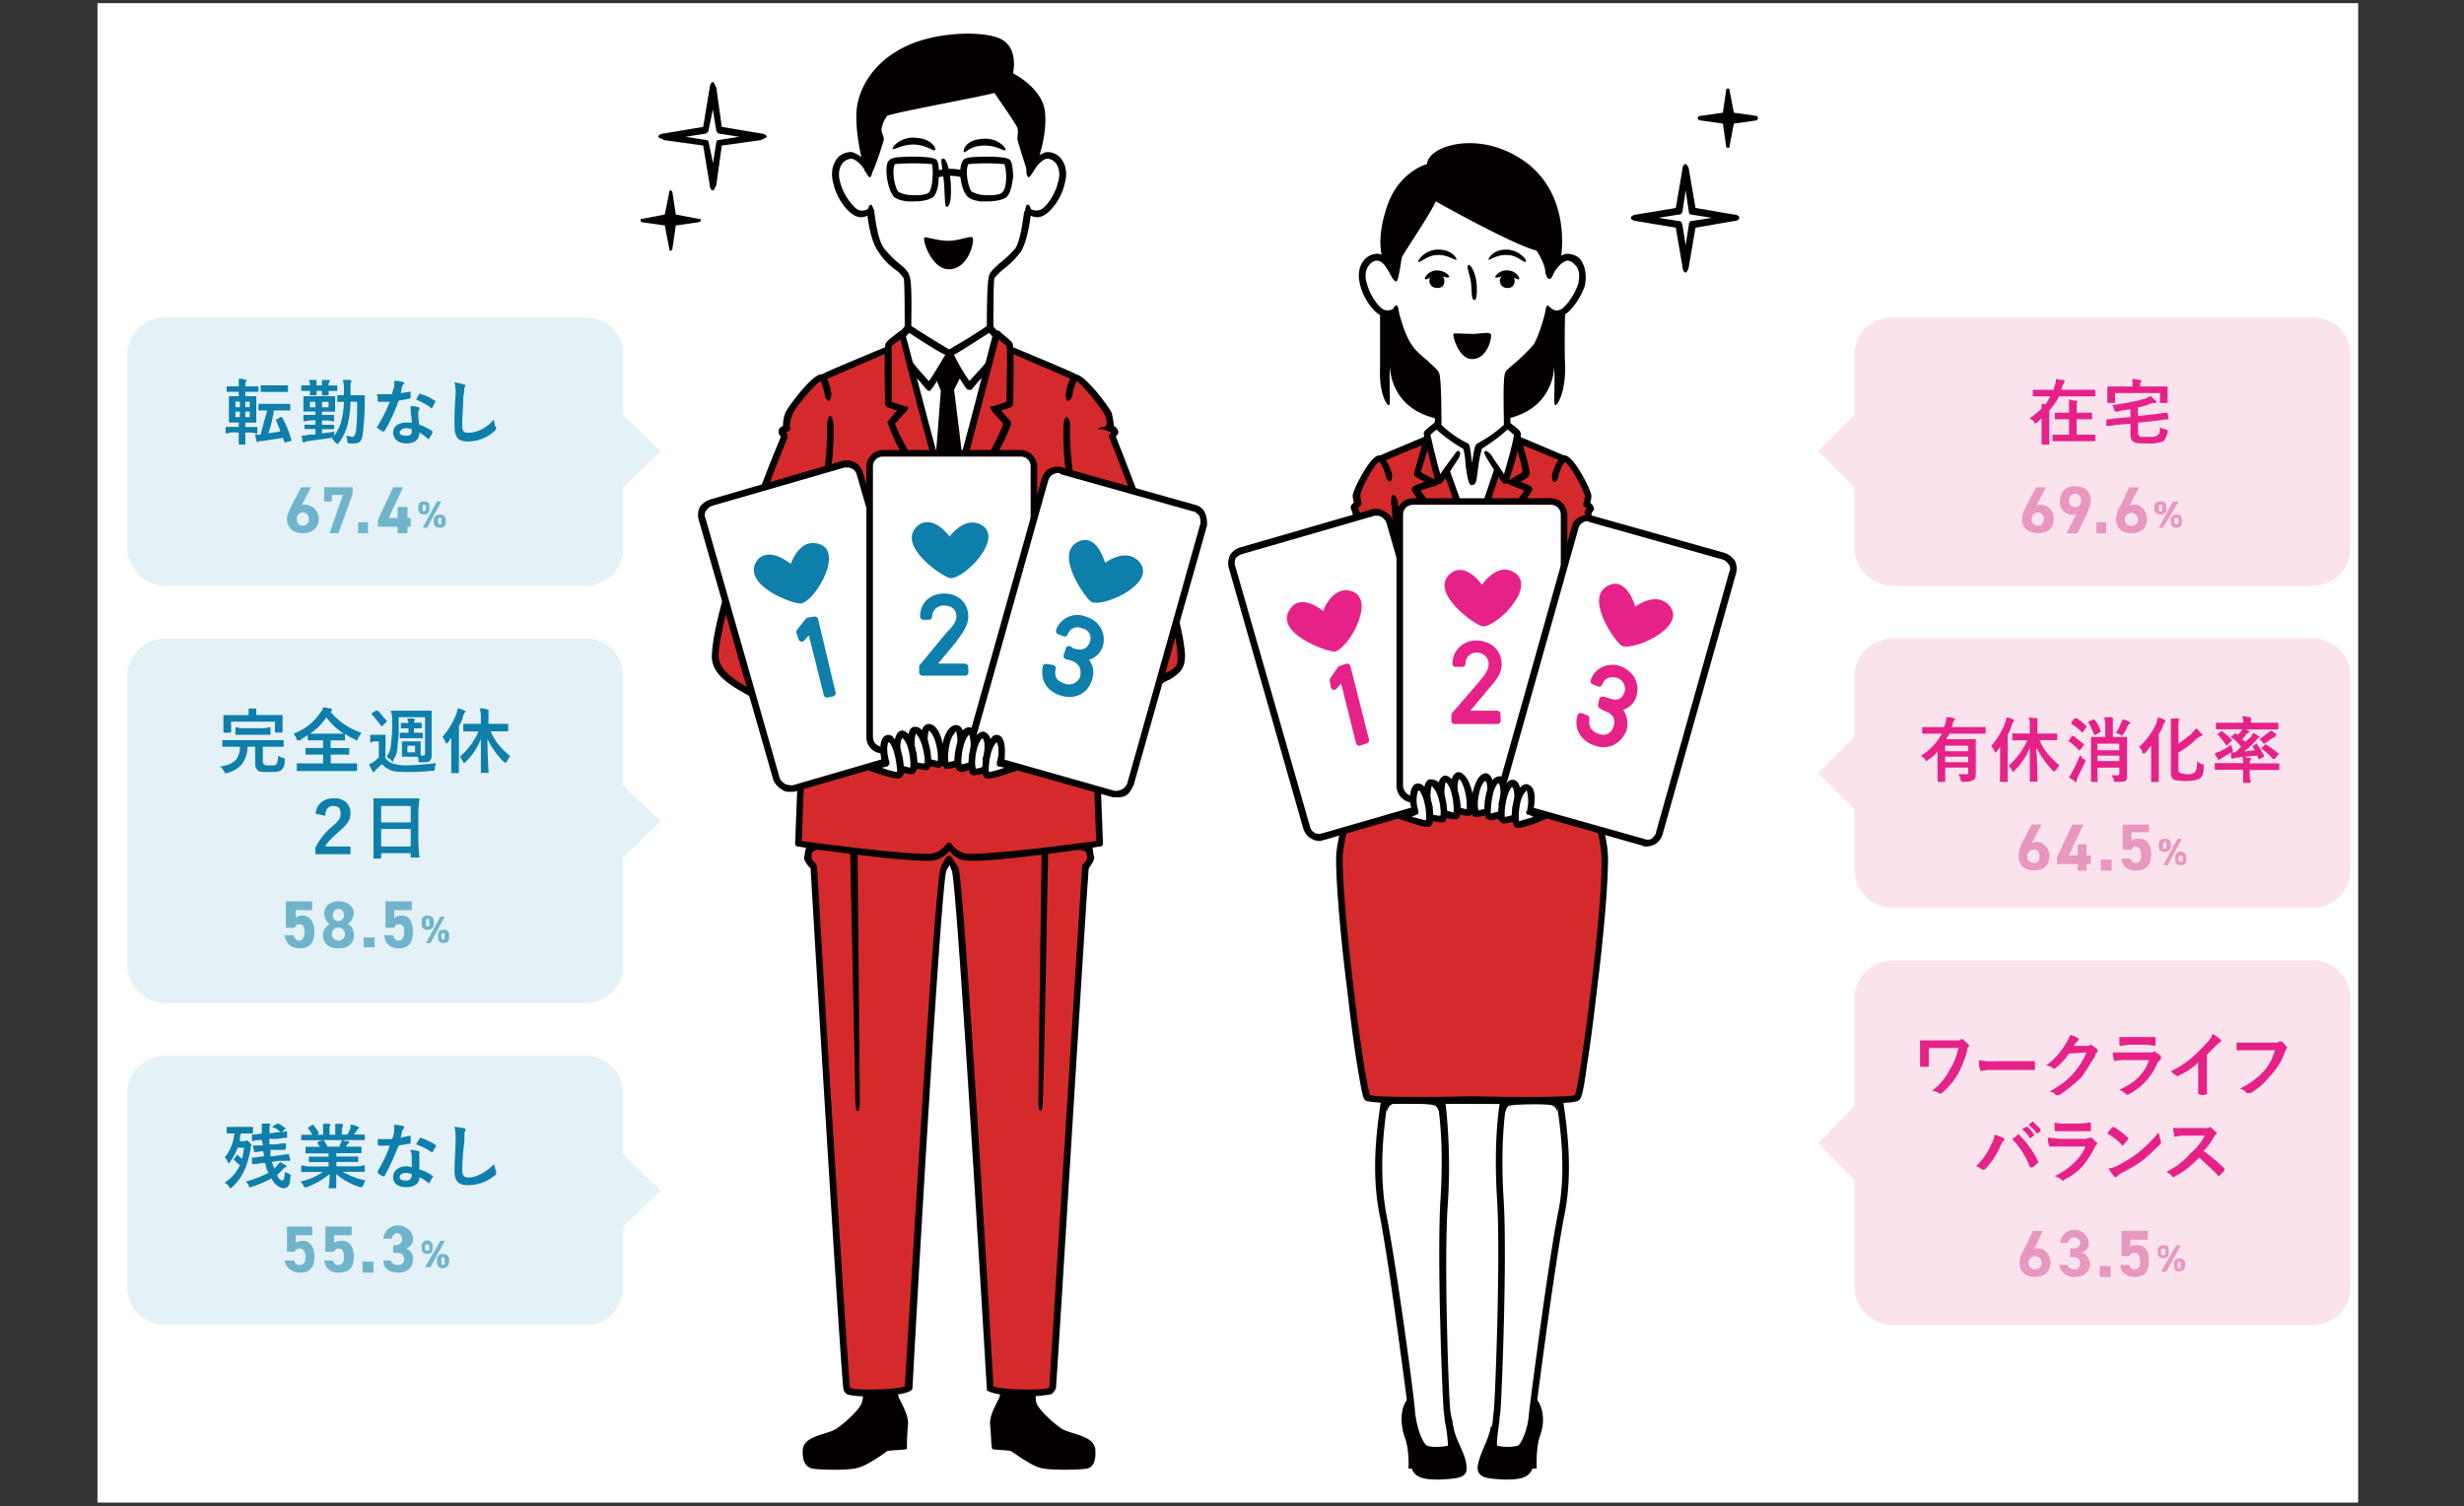 <svg id="レイヤー_1" data-name="レイヤー 1" xmlns="http://www.w3.org/2000/svg" xmlns:xlink="http://www.w3.org/1999/xlink" width="800" height="489.03" viewBox="0 0 800 489.03">
  <rect x="0" y="0" width="800" height="489.03" fill="#333333" stroke="none"/>
  <defs>
    <style>
      .cls-1, .cls-13, .cls-14 {
        fill: none;
      }

      .cls-2 {
        clip-path: url(#clip-path);
      }

      .cls-3 {
        clip-path: url(#clip-path-2);
      }

      .cls-4 {
        fill: #fff;
      }

      .cls-5 {
        fill: #fbe3ee;
      }

      .cls-6 {
        fill: #e62288;
      }

      .cls-7 {
        fill: #e897be;
      }

      .cls-8 {
        fill: #e4f1f6;
      }

      .cls-9 {
        fill: #0e7eab;
      }

      .cls-10 {
        fill: #70b4cc;
      }

      .cls-11 {
        fill: #040000;
      }

      .cls-12 {
        fill: #d52a2b;
      }

      .cls-13 {
        stroke: #0e7eab;
      }

      .cls-13, .cls-14 {
        stroke-linecap: round;
        stroke-linejoin: round;
        stroke-width: 2.13px;
      }

      .cls-14 {
        stroke: #e62288;
      }
    </style>
    <clipPath id="clip-path">
      <rect class="cls-1" x="-483.64" y="-1734.03" width="1764.21" height="2495"/>
    </clipPath>
    <clipPath id="clip-path-2">
      <rect class="cls-1" x="31.65" y="1.02" width="733.99" height="486.84"/>
    </clipPath>
  </defs>
  <title>20200305_05</title>
  <g class="cls-2">
    <g class="cls-3">
      <polygon class="cls-4" points="31.64 488.21 31.64 488.21 766.7 488.21 766.7 0.66 31.64 0.66 31.64 488.21"/>
    </g>
    <g class="cls-3">
      <path class="cls-5" d="M751.06,103.08H614.5a12.29,12.29,0,0,0-12.45,12.09v19.56l-11.73,11.73,11.73,11.74v19.56A12.59,12.59,0,0,0,614.5,190.2H751.06a12.29,12.29,0,0,0,12.09-12.44V115.17A12,12,0,0,0,751.06,103.08Z"/>
      <path class="cls-6" d="M676.73,143.26h3.56v-1.77c0-.36,0-.36-.36-.36h-5.69v-5h5v-1.78c0-.35,0-.35-.35-.35h-4.63v-3.2a.35.35,0,0,1,.36-.36c0-.35-.36-.35-.71-.35-.71,0-1.43-.36-2.14-.36V134h-4.26c-.36,0-.36,0-.36.35v1.78h4.62v5h-5.33v2.13h10.31Zm-13.87-2.13h0V144c0,.36,0,.36.36.36H665c.35,0,.35,0,.35-.36V133.31a21.42,21.42,0,0,0,3.2-4.63h11.38c.36,0,.36,0,.36-.35v-1.78h-11c0-.71.36-1.07.36-1.42a1.1,1.1,0,0,0,.36-.71c.35-.36.35-.36.35-.72l-.35-.35a6.83,6.83,0,0,1-2.49-.36c0,.71,0,1.43-.36,1.78,0,.71-.36,1.07-.36,1.78H660v1.78c0,.35,0,.35.35.35h5.34c-.36.71-1.07,1.78-1.42,2.49h-1.43v1.43a18.94,18.94,0,0,1-3.91,3.2,4.83,4.83,0,0,1,1.42,1.06,1.22,1.22,0,0,0,.36.71,1.23,1.23,0,0,1,.71-.35l1.42-1.42Z"/>
      <path class="cls-6" d="M694.87,125.48h0c0-1.06,0-1.42.35-1.42v-.36c0-.35,0-.35-.35-.35-.71,0-1.78-.36-2.49-.36v2.49H684.2v5.34h2.13c.36,0,.36,0,.36-.36v-2.84h14.58v2.84c0,.36,0,.36.35.36h1.78c.36,0,.36,0,.36-.36v-4.62c0-.36,0-.36-.36-.36h-8.53Zm-.71,9.6h0v-2.84a17.74,17.74,0,0,0,4.62-1.42h1.07a.36.36,0,0,0,0-.71l-1.43-1.43c-.71,0-1.06.36-1.77.71a75.56,75.56,0,0,1-11,2.14,1.82,1.82,0,0,1,.71,1.42c.36.71.36.71,1.07.71a18.15,18.15,0,0,1,4.27-.71v2.49l-4.63.36a21.42,21.42,0,0,1-2.84.35c-.36,0-.36,0-.36.36v1.78c.36,0,.36.35.36,0a13.06,13.06,0,0,0,2.84-.36l4.63-.36v3.92a2.2,2.2,0,0,0,1.42,2.13c.71.36,2.49.36,4.62.36a10.94,10.94,0,0,0,4.63-.72,5.4,5.4,0,0,0,1.42-3.2c0-.35,0-.35-.71-.71a2.69,2.69,0,0,1-1.78-.71c0,1.78-.36,2.49-.71,2.49-.36.71-1.42.71-3.2.71h-2.49c-.36-.35-.71-.71-.71-1.07v-3.55l6.75-.71a16,16,0,0,1,2.85-.36h.35l-.35-1.78V134a18.36,18.36,0,0,0-3.2.35Z"/>
      <path class="cls-7" d="M659.66,168.51h0a2.05,2.05,0,0,1,2.14-2.13,2,2,0,0,1,1.77,2.13c0,1.42-.71,2.14-1.77,2.14A1.89,1.89,0,0,1,659.66,168.51Zm4.63-10.31h-3.21l-3.2,6c-.71,1.78-1.42,2.85-1.42,4.27,0,3.2,2.49,4.63,5.34,4.63s5-1.43,5-4.63a4.4,4.4,0,0,0-4.26-4.62,2.75,2.75,0,0,0-1.43.35Z"/>
      <path class="cls-7" d="M675.67,162.47h0c0,1.42-.72,2.13-1.78,2.13a1.89,1.89,0,0,1-2.14-2.13,2.05,2.05,0,0,1,2.14-2.14A2,2,0,0,1,675.67,162.47ZM671,173.14h3.56l2.84-6c.71-1.78,1.43-3.2,1.43-4.27,0-3.55-2.14-5-5-5s-5,1.43-5,5a4,4,0,0,0,3.91,4.27c.71,0,1.07,0,1.42-.36Z"/>
      <polygon class="cls-7" points="683.84 169.58 683.84 169.58 680.64 169.58 680.64 173.14 683.84 173.14 683.84 169.58"/>
      <path class="cls-7" d="M689.89,168.51h0a2.14,2.14,0,0,1,4.27,0,2.14,2.14,0,1,1-4.27,0Zm4.62-10.31h-3.2l-2.84,6a7.58,7.58,0,0,0-1.43,4.27c0,3.2,2.14,4.63,5,4.63s5-1.43,5-4.63c0-2.49-1.78-4.62-3.91-4.62a3.26,3.26,0,0,0-1.78.35Z"/>
      <path class="cls-7" d="M701.62,166h0c-.71,0-.71-.35-.71-.71v-.71c0-.71.36-.71.71-.71s.36,0,.36.71v.71C702,165.67,702,166,701.62,166Zm1.78-1.42h0c0-1.42-.71-1.78-1.78-1.78-1.42,0-2.13.36-2.13,1.78v.71c0,1.07.71,1.78,2.13,1.78a1.68,1.68,0,0,0,1.78-1.78Zm3.2,5.69h0a.77.77,0,0,1-.71-.71v-.71c0-.71.36-.71.71-.71s.71,0,.71.71v.71A.76.76,0,0,1,706.6,170.29Zm1.78-1.42h0c0-1.07-.35-1.78-1.78-1.78a1.68,1.68,0,0,0-1.77,1.78v.71a1.68,1.68,0,0,0,1.77,1.78c1.43,0,1.78-.71,1.78-1.78Zm-2.84-6.05h0l-4.63,8.54h1.43l5-8.54Z"/>
      <path class="cls-5" d="M751.06,207.27H614.5a12.6,12.6,0,0,0-12.45,12.45v19.56L590.32,251l11.73,11.73v19.56a12.6,12.6,0,0,0,12.45,12.45H751.06a12.3,12.3,0,0,0,12.09-12.45V219.72A12.3,12.3,0,0,0,751.06,207.27Z"/>
      <path class="cls-6" d="M639,242.12h0v1.78h-7.47v-1.78Zm-7.47,5.34h0v-1.78H639v1.78ZM629.08,251h0v2.84h2.49v-4.62H639v1.42c0,.71,0,.71-1.07.71h-2.13a2.76,2.76,0,0,1,.71,1.78c.35.71.35.71,1.06.71,2.14,0,2.85-.36,3.2-.71.72-.36.72-1.07.72-2.13V240.35c0-.36,0-.36-.36-.36h-9.25c.36-.71.72-1.07,1.07-1.78h11.38c.36,0,.36,0,.36-.35v-1.78h-11l.36-1.07a1.55,1.55,0,0,1,.35-1.06c.36-.36.36-.36.36-.72h-.36a5.34,5.34,0,0,0-2.49-.35,6.33,6.33,0,0,1-.35,2.13c0,.36-.36.71-.36,1.07H624.1v1.78c0,.35,0,.35.36.35h6a18.31,18.31,0,0,1-6.75,7.12c.35.35,1.06.71,1.42,1.42a.34.34,0,0,0,.35.35.35.35,0,0,0,.36-.35,8.38,8.38,0,0,0,3.2-2.85Z"/>
      <path class="cls-6" d="M649.35,250.3h0v3.56h2.49V238.57a10.54,10.54,0,0,0,1.42-3.56,1.08,1.08,0,0,0,.36-.71L654,234c0-.36,0-.36-.35-.36a5,5,0,0,0-2.14-.71c0,.35-.35,1.07-.35,1.42a25,25,0,0,1-4.63,7.82,7.56,7.56,0,0,1,1.07,1.78c0,.36,0,.36.36.36l.35-.36c.36-.35.71-1.06,1.07-1.42v7.82Zm8.89-10h0a23.42,23.42,0,0,1-6,8.18c.36.71.72,1.06,1.07,1.77a.35.35,0,0,0,.36.36l.35-.36a21.12,21.12,0,0,0,5-7.46v11h2.49c0-.71,0-5.33-.36-11a36.44,36.44,0,0,0,5.34,7.46.35.35,0,0,1,.35.36c.36,0,.36-.36.72-.71s.71-1.07,1.06-1.42c-2.84-2.49-5-4.63-6.4-8.18h5.69v-2.14h-6.4v-5h-.36a7,7,0,0,1-2.48-.35,9,9,0,0,1,.35,3.2v2.13h-5.69V240c0,.36,0,.36.36.36h4.62Z"/>
      <path class="cls-6" d="M678.15,234.3h0c-.35.36-.35.36,0,.36a38.78,38.78,0,0,1,1.78,3.91h.36l1.42-.71.36-.36a11.16,11.16,0,0,0-1.78-3.55c-.36-.36-.36-.36-.71-.36Zm-5.69.36h0V235a13.79,13.79,0,0,1,3.56,2.85h0a.35.35,0,0,0,.36-.36l1.06-1.42v-.36a20,20,0,0,0-3.2-2.49h-.71Zm-.71,5.69h0a.34.34,0,0,0-.35.35h.35a22.23,22.23,0,0,1,3.2,2.85h.36l1.07-1.43.35-.35-.35-.36c-1.07-.71-2.14-1.77-3.2-2.49-.36,0-.36,0-.72.36ZM687,237.86h0c.36.35,1.07.35,1.43.71.35,0,.35.35.71.35a1.12,1.12,0,0,1,.35-.71,10.38,10.38,0,0,0,1.43-2.84.35.35,0,0,0,.35-.36c.36,0,.36,0,.36-.35l-.36-.36a5.12,5.12,0,0,0-2.13-.71c0,.36,0,.36-.36.71A10.92,10.92,0,0,1,687,237.86Zm-15.29,14.58h0c.71.35,1.07.71,1.78,1.06a.36.36,0,1,0,.71,0c0-.35.36-.71.36-1.06.71-1.42,1.42-3.2,2.49-5v-.71l-.71-.36c-.36-.35-.71-1.06-1.07-1.06a38.19,38.19,0,0,1-2.49,5.33C672.46,251.37,672.11,251.73,671.75,252.44Zm16.36-11h0v2.14H681v-2.14ZM681,247.1h0v-1.77h7.11v1.77Zm9.6-4.26h0v-3.2c0-.36,0-.36-.35-.36H686v-6.05a.35.35,0,0,0-.36-.35h-2.49a7.8,7.8,0,0,1,.36,3.2v3.2h-4.27c-.35,0-.35,0-.35.36v14.22H681v-4.62h7.11V251c0,.35,0,.71-.71.71h-1.78l.71,1.42c0,.71,0,.71.71.71,2.14,0,2.49,0,3.21-.36a3.88,3.88,0,0,0,.35-2.13v-8.53Z"/>
      <path class="cls-6" d="M698.42,250.3h0v3.56h2.49V238.21a7.18,7.18,0,0,0,1.43-2.84,2.69,2.69,0,0,1,.71-1.07V234l-.36-.36a13.84,13.84,0,0,0-2.13-.71c0,.71-.36,1.07-.36,1.78a24.54,24.54,0,0,1-5.69,7.82,3,3,0,0,1,1.07,1.78.35.35,0,0,0,.36.35,1.12,1.12,0,0,0,.71-.35c.35-.36,1.06-1.42,1.77-2.14v8.18Zm8.89-6h0a27.34,27.34,0,0,0,6.05-4.62c.71-.36,1.07-.72,1.42-.72l.36-.35c0-.36,0-.36-.36-.36-.71-.71-1.06-1.42-1.78-1.77-.35.71-1.06,1.06-1.42,1.77q-2.13,1.6-4.27,3.2V234c.36,0,.36,0,.36-.36a1.25,1.25,0,0,0-.71-.36h-2.13v17.43c0,1.42.35,2.13,1.06,2.49a13.68,13.68,0,0,0,4.27.35,9.43,9.43,0,0,0,3.91-.71c1.07-.71,1.42-1.77,1.42-3.91,0-.71.36-.71-.35-.71a7.91,7.91,0,0,1-1.78-1.07c0,2.14-.36,3.2-.71,3.56a4.12,4.12,0,0,1-2.49.71A12.52,12.52,0,0,1,708,251c-.72-.36-.72-.36-.72-1.43Z"/>
      <path class="cls-6" d="M720.12,238.21h0c-.36.36-.36.36,0,.36a19.86,19.86,0,0,1,2.49,3.2c.35.35.35.35.71,0l1.06-1.07a.35.35,0,0,0,.36-.35,22.78,22.78,0,0,0-3.2-2.85c0-.35,0-.35-.36,0Zm17.07-1.06h0c0,.35-.71.71-.71.71-1.07.71-1.78,1.42-2.85,2.13l1.07,1.07a.34.34,0,0,0,.35.35,1.1,1.1,0,0,0,.71-.35c.72-.36,1.43-1.07,2.14-1.42a1.08,1.08,0,0,1,.71-.36l.35-.36v-.71C738.25,237.86,737.9,237.5,737.19,237.15Zm-2.85,5.69h0v.35a15.55,15.55,0,0,1,3.56,3.2h.71l1.07-1.42a.35.35,0,0,0,.35-.36h-.35a27.58,27.58,0,0,0-3.92-2.84c-.35-.36-.35-.36-.35,0Zm-6.4-6.05h0c0,.36-.35.36-.35.71l-1.07,1.07-.36-.36h-.71l-1.07,1.07v.36h.36a10.84,10.84,0,0,1,2.85,2.84l-1.78,1.78h-1.07c0-.36.36-.36.36-.71a.35.35,0,0,1-.36-.36c0-.71-.36-1.07-.36-1.42a18.24,18.24,0,0,1-3.55,2.13c-.71.36-1.07.36-1.78.71a7.48,7.48,0,0,0,1.07,1.78c0,.36,0,.36.35.36l.36-.36a1.12,1.12,0,0,0,.71-.35c1.07-.71,1.78-1.07,2.84-1.78V246l.36.35h.36c.35-.35.35-.35,1.06-.35a3.18,3.18,0,0,0,1.78-.36,3.81,3.81,0,0,1,.36,2.13h-9.25v1.78c0,.36,0,.36.36.36h8.89v4.27h2.13c.36,0,.36,0,.36-.36a8.62,8.62,0,0,1-.36-2.49V250h9.25c.35,0,.35,0,.35-.36v-1.78h-9.6c0-.71,0-1.06.36-1.06v-.36c0-.35,0-.35-.36-.35-.71,0-1.42-.36-2.13-.36,1.42,0,2.84-.35,4.62-.35l.35,1.06h.36l1.42-.71v-.35a18.61,18.61,0,0,0-2.13-3.56c0-.36,0-.36-.36-.36l-1.06.71c-.36.36-.36.36,0,.36,0,.36.35.71.71,1.07-1.42,0-2.49.35-3.56.35a38.41,38.41,0,0,0,3.91-3.55c.36-.71.36-.71.71-.71a.35.35,0,0,1,.36-.36.35.35,0,0,0-.36-.36,7.61,7.61,0,0,0-1.77-1.06c0,.35-.36.71-.71,1.42-.72.36-1.07,1.07-1.78,1.42-.36-.35-.71-.35-1.07-.71a6.16,6.16,0,0,0,1.42-1.78c.36,0,.36-.35.71-.35l.36-.36a.35.35,0,0,1-.36-.35,1.25,1.25,0,0,1-.71-.36h10c.36,0,.36,0,.36-.35V235c0-.35,0-.35-.36-.35h-8.53v-1.43c0-.35,0-.35-.36-.35-.71,0-1.42-.36-2.49-.36a4.49,4.49,0,0,1,.36,2.14h-8.54c-.35,0-.35,0-.35.35v1.43c0,.35,0,.35.35.35h8.18Z"/>
      <path class="cls-7" d="M658.24,278h0a2,2,0,0,1,2.13-2.13c1.43,0,1.78,1.07,1.78,2.13,0,1.42-.35,2.14-1.78,2.14A1.89,1.89,0,0,1,658.24,278Zm4.62-10.31h-3.2l-3.2,6a10.77,10.77,0,0,0-1.07,4.27c0,3.2,2.14,4.63,5,4.63s5-1.43,5-4.63a4.41,4.41,0,0,0-4.27-4.62,2.72,2.72,0,0,0-1.42.35Z"/>
      <polygon class="cls-7" points="672.82 267.73 672.82 267.73 667.84 278.4 667.84 280.53 674.6 280.53 674.6 282.67 677.44 282.67 677.44 280.53 678.87 280.53 678.87 277.69 677.44 277.69 677.44 274.13 674.6 274.13 674.6 277.69 671.75 277.69 676.38 267.73 672.82 267.73"/>
      <polygon class="cls-7" points="685.62 279.11 685.62 279.11 682.07 279.11 682.07 282.67 685.62 282.67 685.62 279.11"/>
      <path class="cls-7" d="M693.45,274.84h0c1.06,0,1.77,1.07,1.77,2.85s-.71,2.49-1.77,2.49-1.43-.72-1.78-1.43h-2.85c0,2.49,2.14,3.92,4.63,3.92,3.2,0,5-1.78,5-5.34s-1.77-5-3.91-5c-1.42,0-2.13,0-2.49.71v-2.84h5.69v-2.49h-8.53v8.18H692C692.38,275.2,692.73,274.84,693.45,274.84Z"/>
      <path class="cls-7" d="M702.69,275.55h0c-.35,0-.35,0-.35-.71v-.71c0-.71,0-.71.35-.71s.71,0,.71.71v.71C703.4,275.55,703.4,275.55,702.69,275.55Zm2.14-1.42h0c0-1.42-.72-1.78-2.14-1.78a1.68,1.68,0,0,0-1.78,1.78v.71a1.68,1.68,0,0,0,1.78,1.78c1.42,0,2.14-.71,2.14-1.78Zm3.2,5.69h0c-.36,0-.72,0-.72-.71v-.71a.72.72,0,0,1,1.43,0v.71C708.74,279.82,708.38,279.82,708,279.82Zm1.77-1.42h0a1.78,1.78,0,1,0-3.55,0v.71c0,1.42.71,1.78,1.78,1.78,1.42,0,1.77-.71,1.77-1.78Zm-2.84-6h0l-4.62,8.54h1.42l4.62-8.54Z"/>
      <path class="cls-5" d="M751.06,311.83H614.5a12.6,12.6,0,0,0-12.45,12.44v34.85l-11.73,12.09L602.05,383V417.8a12.6,12.6,0,0,0,12.45,12.45H751.06a12.3,12.3,0,0,0,12.09-12.45V324.27A12.3,12.3,0,0,0,751.06,311.83Z"/>
      <path class="cls-6" d="M626.23,340.27h9.61a21.6,21.6,0,0,1-2.85,7.12,19.79,19.79,0,0,1-5.69,6.75,5.08,5.08,0,0,1,2.14.72.34.34,0,0,1,.35.35c.36,0,.36-.35.71-.35a23.39,23.39,0,0,0,5.34-6.41,42.68,42.68,0,0,0,2.84-7.11,2.11,2.11,0,0,1,.36-1.42l.35-.36a.34.34,0,0,0-.35-.35c0-.36-1.07-1.07-1.78-1.78h-.71c0,.36-.36.36-1.43.36H623.39V346c0,.36,0,.36.36.36h2.13c.35,0,.35,0,.35-.36v-5.69Z"/>
      <path class="cls-6" d="M655,347.39h5.33c.36,0,.36,0,.36-.36V344.9c0-.36,0-.36-.36-.36h-12.8a19.23,19.23,0,0,1-5-.35c0,1.42,0,2.49.36,2.84,0,.36,0,.71.35.71a16.48,16.48,0,0,1,3.56-.35Z"/>
      <path class="cls-6" d="M673.18,339.56h0c.35-.35.71-.71.71-1.06a.77.77,0,0,0,.71-.71c.35,0,.35,0,.35-.36l-.35-.36a8.55,8.55,0,0,0-2.49-1.06,10.78,10.78,0,0,1-1.42,2.84,23.13,23.13,0,0,1-6.4,7.11,3.83,3.83,0,0,1,2.48,1.07h0c.36,0,.36,0,.72-.35a18.45,18.45,0,0,0,4.26-4.63l5.69-.35a24.55,24.55,0,0,1-4.26,6.75c-2.14,2.49-4.27,3.92-7.83,6.05a2.17,2.17,0,0,1,2.14,1.07h1.06a50.67,50.67,0,0,0,7.12-5.69c1.42-1.78,2.84-4.27,4.62-7.12,0-.71.35-1.06.71-1.06v-1.07c-.71-.36-1.07-1.07-1.78-1.07,0-.35,0-.35-.35-.35h-.36c0,.35-.36.35-1.07.35Z"/>
      <path class="cls-6" d="M697.71,344.19h0c-1.42,4.62-5.33,7.82-9.6,9.6a7.5,7.5,0,0,1,2.14,1.42c.35,0,.35.36.71.36a.35.35,0,0,1,.35-.36,20.29,20.29,0,0,0,9.25-10.31l1.06-1.07v-.71a3.49,3.49,0,0,0-1.77-1.42c0-.36,0-.36-.36-.36h0a2.11,2.11,0,0,1-1.42.36H686c0,.71,0,1.78.35,2.13v.71a13.59,13.59,0,0,1,3.56-.35Zm-1.42-5h0c1.42,0,2.49.35,3.2.35.36,0,.36-.35.36-.71v-1.78c0-.35,0-.35-.36-.35H688.11v2.13c0,.36,0,.71.36.71,1.06,0,2.13-.35,3.2-.35Z"/>
      <path class="cls-6" d="M716.56,342.41h0l2.85-2.85c.71-.71,1.06-1.06,1.42-1.06,0-.36.35-.36.35-.71a.35.35,0,0,0-.35-.36,23.5,23.5,0,0,0-2.49-1.78,5.76,5.76,0,0,1-1.42,2.49,66.81,66.81,0,0,1-5,5,27.32,27.32,0,0,1-7.11,4.62,7.61,7.61,0,0,0,1.77,1.43.35.35,0,0,1,.36.35c.35,0,.35,0,.35-.35a18.47,18.47,0,0,0,6.41-4.27v10c0,.35,0,.35.35.35a2.26,2.26,0,0,0,2.14,0c.35,0,.71,0,.35-.35V342.41Z"/>
      <path class="cls-6" d="M738.61,341h0a17.62,17.62,0,0,1-3.56,6.75,26.1,26.1,0,0,1-7.82,5.69c1.07.36,1.78.71,2.13,1.43h1.43a24.19,24.19,0,0,0,6.4-5.69,20.49,20.49,0,0,0,4.62-7.47c0-.36.36-.71.36-1.07a.35.35,0,0,0,.35-.36v-.35c-.71-.71-1.07-1.42-1.78-1.78H740c-.35.36-.71.36-1.42.36H726.16v2.13c0,.36,0,.36.36.36h12.09Z"/>
      <path class="cls-6" d="M658.6,365.17h0a16.6,16.6,0,0,1,2.48,2.49.35.35,0,0,0,.36.35l1.07-.71v-.71l-2.14-2.13-.35-.36Zm-2.14,1.42h0a9.49,9.49,0,0,1,2.49,2.85h.36l1.06-.72c.36-.35.36-.35,0-.35a7.62,7.62,0,0,0-2.13-2.49s-.36-.36-.36,0Zm-3.2,3.2h0a25.48,25.48,0,0,1,5.69,8.89c.36.36.36.36.71.36a3.57,3.57,0,0,0,1.78-1.43h.36v-.35a28.87,28.87,0,0,0-6-8.54c0-.35,0-.35-.36-.35H655A3.86,3.86,0,0,1,653.26,369.79Zm-11.73,8.89h0c.71,0,1.42.71,2.13,1.07H644c.35,0,.35,0,.71-.36a24.76,24.76,0,0,0,5-7.82,4.33,4.33,0,0,1,.71-1.07c.35-.35.35-.35.35-.71a.34.34,0,0,0-.35-.35,22.6,22.6,0,0,0-2.85-1.07,6.68,6.68,0,0,1-1.07,3.2A21.52,21.52,0,0,1,641.53,378.68Z"/>
      <path class="cls-6" d="M677.09,372.28h0c-1.78,4.27-5.69,7.47-10,9.6a5.69,5.69,0,0,1,2.13,1.07c.36.35.36.35.72.35a.34.34,0,0,0,.35-.35c4.62-2.14,7.11-5.34,9.6-10,.36-.71.36-1.07.71-1.07,0-.35.36-.35.36-.71l-.36-.35-1.42-1.42h-.71c-.36,0-1.07.35-1.42.35h-7.83c-1.42,0-2.84-.35-4.26-.35a5.32,5.32,0,0,0,.35,2.48c0,.36,0,.36.36.36h11.38Zm-1.78-5h3.2c.36,0,.36,0,.36-.71v-1.78a.35.35,0,0,0-.36-.35c-.71,0-2.13.35-3.56.35H671a13.51,13.51,0,0,1-3.91-.35v2.13c0,.71,0,.71.36.71h7.82Z"/>
      <path class="cls-6" d="M684.56,379.39h0a24.21,24.21,0,0,0,1.77,2.49c.36.36.36.36.71.36l.36-.36a11.9,11.9,0,0,1,1.42-1.07,42,42,0,0,0,7.12-4.26c2.13-1.78,3.91-3.56,5.33-5,.35-.36.35-.36.35-.71v-.36a8.47,8.47,0,0,1-.71-2.84,53.64,53.64,0,0,1-6.4,6.4,44.12,44.12,0,0,1-6.75,4.27A8.45,8.45,0,0,1,684.56,379.39ZM684.2,368h0a22.91,22.91,0,0,1,4.62,3.56.35.35,0,0,0,.36.35.34.34,0,0,0,.35-.35,7.91,7.91,0,0,0,1.43-1.78v-.35h0a32.15,32.15,0,0,0-4.63-3.56H686l-.36.35A8.18,8.18,0,0,0,684.2,368Z"/>
      <path class="cls-6" d="M709.45,366.23h-3.91c0,.72.35,1.78.35,2.14s0,.71.36.71a11.92,11.92,0,0,1,3.55-.36h6.05a19,19,0,0,1-4.62,5.69,23,23,0,0,1-7.83,6,8,8,0,0,1,1.78,1.42.35.35,0,0,0,.36.36c.35,0,.35,0,.71-.36,2.49-1.06,5-3.2,7.82-6,1.78,1.77,3.91,3.55,6,5.69v.35h.35l1.78-1.78v-.71a52.18,52.18,0,0,0-6.76-5.69,18.79,18.79,0,0,0,3.2-4.26c.36-.36.36-.72.72-1.07.35,0,.35,0,.35-.36v-.35c-.71-.36-1.07-1.07-1.78-1.43,0-.35,0-.35-.35-.35h0c-.36.35-.71.35-1.78.35Z"/>
      <path class="cls-7" d="M658.6,410h0a2.13,2.13,0,1,1,4.26,0,2.13,2.13,0,0,1-4.26,0Zm4.62-10.32H660l-2.85,6a7.62,7.62,0,0,0-1.42,4.27c0,3.2,2.13,4.62,5,4.62s5-1.42,5-4.62c0-2.49-1.78-4.63-3.91-4.63-.72,0-1.07,0-1.43.36Z"/>
      <path class="cls-7" d="M672.11,408.2h1.07a1.88,1.88,0,0,1,2.13,2.13,1.68,1.68,0,0,1-1.78,1.78c-1.42,0-2.13-.71-2.13-1.42h-2.85a4.75,4.75,0,0,0,5,3.91c3.2,0,5-1.78,5-4.27a3.86,3.86,0,0,0-2.49-3.55c1.07-.72,2.13-1.43,2.13-3.21a4.65,4.65,0,0,0-4.62-4.26,4.41,4.41,0,0,0-4.62,4.26h2.49c.35-1.06.71-1.77,1.78-1.77,1.42,0,2.13.71,2.13,1.77,0,1.43-1.07,1.78-2.13,1.78h-1.07Z"/>
      <polygon class="cls-7" points="685.27 411.04 685.27 411.04 681.71 411.04 681.71 414.6 685.27 414.6 685.27 411.04"/>
      <path class="cls-7" d="M693.09,406.78h0c1.07,0,1.78,1.06,1.78,2.84s-.71,2.49-1.78,2.49-1.42-.36-1.78-1.42h-2.84c0,2.49,2.13,3.91,4.62,3.91,3.2,0,4.62-1.78,4.62-5,0-3.91-1.42-5.33-3.91-5.33-1.07,0-1.78,0-2.13.71v-2.49h5.69v-2.85h-8.54v8.18h2.49A2,2,0,0,1,693.09,406.78Z"/>
      <path class="cls-7" d="M702.34,407.49h0c-.36,0-.72,0-.72-.71v-.72c0-.71.36-.71.72-.71s.71,0,.71.71v.72C703.05,407.49,702.69,407.49,702.34,407.49Zm1.77-1.43h0c0-1.42-.35-1.77-1.77-1.77a1.68,1.68,0,0,0-1.78,1.77v.72a1.68,1.68,0,0,0,1.78,1.77c1.42,0,1.77-.71,1.77-1.77Zm3.56,5.69h0c-.71,0-.71,0-.71-.71v-.71a.76.76,0,0,1,.71-.71c.36,0,.36.36.36.71V411C708,411.75,708,411.75,707.67,411.75Zm1.78-1.42h0a1.68,1.68,0,0,0-1.78-1.78c-1.42,0-1.78.71-1.78,1.78V411c0,1.42.36,1.78,1.78,1.78a1.68,1.68,0,0,0,1.78-1.78Zm-2.85-6h0l-5,8.53h1.78l4.63-8.53Z"/>
      <path class="cls-8" d="M214.43,146.46h0l-12.09-11.73V115.17a12,12,0,0,0-12.09-12.09H53.69a12.29,12.29,0,0,0-12.44,12.09v62.59a12.6,12.6,0,0,0,12.44,12.45H190.25a12.29,12.29,0,0,0,12.09-12.45V158.2Z"/>
      <path class="cls-9" d="M87.48,125.13H84.63v1.78c0,.35,0,.35.36.35h8.18c.35,0,.35,0,.35-.35v-1.78h-6Zm-.36,6h-3.2v2.14h2.85c-.72,2.49-1.43,5-2.14,7.82H82.85c0,.71.36,1.42.36,2.13a.35.35,0,0,1,.35.36c.36,0,.36,0,.36-.36H85c2.13-.35,4.62-.71,6.75-1.06.36.35.36,1.06.72,1.42,0,.36,0,.36.35,0l1.42-.36c.36,0,.36,0,.36-.35a32.51,32.51,0,0,0-2.85-7.11c-.35-.36-.35-.36-.71-.36l-1.06.71c-.36,0-.36,0-.36.36.36,1.06,1.07,2.49,1.42,3.55-1.06.36-2.49.36-3.91.71a38.77,38.77,0,0,0,1.78-7.46h5.33v-2.14H87.12Zm-10.67,1.07h0v-1.78h1.43v1.78Zm4.63-1.78h0v1.78H79.65v-1.78Zm-4.63,5h0v-1.78h1.43v1.78Zm4.63,0H79.65v-1.78h1.43Zm-3.56,5h0V144c0,.35,0,.35.36.35h1.77v-3.91h1.07a6.24,6.24,0,0,1,2.49.35c.35,0,.35,0,.35-.35V139c0-.36,0-.36-.35-.36H79.65v-1.42h3.2c.36,0,.36,0,.36-.36V129c0-.36,0-.36-.36-.36h-3.2v-1.42h4.27v-1.42c0-.36,0-.36-.36-.36H79.65c0-1.06,0-1.42.36-1.78v-.35h-.36a4.45,4.45,0,0,0-2.13-.36v2.49H73.61v1.78h3.91v1.42H74.67c-.35,0-.35,0-.35.36v7.82c0,.36,0,.36.35.36h2.85v1.42H73.61c-.36,0-.36,0-.36.36v1.42c0,.35,0,.35.36.35a7.35,7.35,0,0,1,2.84-.35Z"/>
      <path class="cls-9" d="M97.79,126.55h0c0,.36,0,.36.36.36h2.48v1.42h1.78c.36,0,.36,0,.36-.36v-1.06h1.78V128c0,.36,0,.36.35.36h1.78v-1.42h2.49c.35,0,.35,0,.35-.36v-1.07c0-.35,0-.35-.35-.35h-2.49c0-.71,0-1.07.36-1.07v-.36a.35.35,0,0,0-.36-.35h-2.13v1.78h-1.78V123.7a.35.35,0,0,0-.36-.35h-2.13a3.26,3.26,0,0,1,.35,1.78H98.15c-.36,0-.36,0-.36.35Zm2.84,5.69h0v-1.78h1.78v1.78Zm6.05,0h-2.13v-1.78h2.13Zm9.25-1.78h0a70.85,70.85,0,0,1-.36,9.6c-.36,1.43-.71,1.78-1.07,1.78-.71,0-1.42-.35-2.13-.35a3.15,3.15,0,0,1,.36,1.77c.35.72.35.72.71.72h1.42c1.78,0,2.49-.72,2.84-2.49a88.16,88.16,0,0,0,.72-10.67v-2.14c0-.35,0-.35-.36-.35h-4.27v-3.91a1.11,1.11,0,0,0,.36-.72l-.36-.35H111.3a8.74,8.74,0,0,1,.36,3.2v1.78h-2.14v2.13h2.14a25,25,0,0,1-.71,5.69,12.54,12.54,0,0,1-2.49,5.34v-.36a1.33,1.33,0,0,1,.35-1.07c-1.42.36-2.84.36-4.26.71v-1.42h3.91v-1.42h-3.91v-1.42h1.06a13.77,13.77,0,0,1,2.85.35v-2.13h-3.91v-1.07h3.91c.35,0,.35,0,.35-.35V129c0-.36,0-.36-.35-.36h-9.6c-.36,0-.36,0-.36.36v4.27c0,.35,0,.35.36.35h3.55v1.07H98.86c-.36,0-.36,0-.36.35v1.43a.35.35,0,0,0,.36.35,9.91,9.91,0,0,1,2.84-.35h.71v1.42H98.86v1.42h3.55v1.78h-2.13a6,6,0,0,1-2.49.36,3.15,3.15,0,0,1,.36,1.77.35.35,0,0,0,.35.36h.36c.35,0,.35-.36,1.06-.36,2.49-.35,5.34-.71,7.83-1.06l.35-.36-.35.71c.35,0,.71.71,1.42,1.43a.34.34,0,0,1,.35.35l.36-.35a16.26,16.26,0,0,0,3.2-7.12,31.59,31.59,0,0,0,.71-6.4Z"/>
      <path class="cls-9" d="M135.13,129.75h0a26.72,26.72,0,0,1,4.62,2.49l.36.36.35-.36c0-.36.71-1.07.71-1.78h.36c0-.35,0-.35-.36-.35a13.51,13.51,0,0,0-4.62-2.14c0-.35-.35-.35-.35,0A7.56,7.56,0,0,0,135.13,129.75Zm-5-2.13h0a15.09,15.09,0,0,1,.36-1.78c0-.71.35-.71.35-1.07.36,0,.36,0,.36-.35a.35.35,0,0,0-.36-.36,6.84,6.84,0,0,0-2.84-.36v1.78a21,21,0,0,0-.71,2.49h-5a5.38,5.38,0,0,1,.35,2.14c0,.35,0,.35.36.35h3.55a52.76,52.76,0,0,1-3.91,7.83.34.34,0,0,1-.35.35.35.35,0,0,0,.35.36c.36.35,1.07.71,1.43,1.06h.71a52.21,52.21,0,0,0,4.62-9.95c1.42-.36,2.49-.36,3.56-.72.35,0,.35,0,.35-.35v-1.78c0-.35-.35-.35-.35,0C131.93,127.26,130.86,127.62,130.15,127.62Zm3.56,11.73h0v.71c0,1.07-.71,1.43-1.78,1.43-1.42,0-2.13-.36-2.13-1.07s1.06-1.42,2.13-1.42A15.93,15.93,0,0,1,133.71,139.35Zm0-2.13h-1.78c-2.85,0-4.27,1.42-4.27,3.2,0,2.13,1.78,3.55,4.27,3.55s4.27-1.06,4.27-3.55a15.35,15.35,0,0,1,2.84,2.13h.36v-.35a7.93,7.93,0,0,0,1.06-1.78v-.36a16.18,16.18,0,0,0-4.26-2.13,15.76,15.76,0,0,1-.36-3.91,1.3,1.3,0,0,1,.36-1.07v-.35c0-.36,0-.36-.36-.36a5.21,5.21,0,0,0-2.49-.36v1.43C133.35,134.37,133.71,135.8,133.71,137.22Z"/>
      <path class="cls-9" d="M147.58,124.06h0a17.6,17.6,0,0,1,.35,4.27,88.09,88.09,0,0,0-.35,10c0,3.91,1.42,5,4.26,5a12.92,12.92,0,0,0,8.89-3.55,1.1,1.1,0,0,0,.36-.71,1.08,1.08,0,0,0-.36-.71,12.9,12.9,0,0,1-.35-2.14c-2.85,3.2-6,4.27-8.18,4.27-1.78,0-2.13-.36-2.13-2.85,0-2.84.35-5.33.35-8.89a13.12,13.12,0,0,0,.36-2.84c0-.36.35-.36.35-.71s-.35-.36-.71-.36C149.71,124.42,148.64,124.42,147.58,124.06Z"/>
      <path class="cls-10" d="M96.37,168.51h0a2,2,0,0,1,1.78-2.13,2,2,0,0,1,2.13,2.13,1.89,1.89,0,0,1-2.13,2.14C97.08,170.65,96.37,169.93,96.37,168.51ZM101,158.2h-3.2l-3.2,6c-.71,1.78-1.42,2.85-1.42,4.27,0,3.2,2.49,4.63,5,4.63,2.84,0,5.33-1.43,5.33-4.63a4.65,4.65,0,0,0-4.27-4.62c-.71,0-1.06,0-1.42.35Z"/>
      <polygon class="cls-10" points="107.75 162.82 107.75 162.82 107.75 160.69 111.3 160.69 107.04 173.13 109.88 173.13 114.5 160.33 114.5 158.2 105.26 158.2 105.26 162.82 107.75 162.82"/>
      <polygon class="cls-10" points="119.48 169.58 119.48 169.58 116.28 169.58 116.28 173.14 119.48 173.14 119.48 169.58"/>
      <polygon class="cls-10" points="127.66 158.2 127.66 158.2 122.68 168.87 122.68 171 129.08 171 129.08 173.13 132.28 173.13 132.28 171 133.35 171 133.35 168.16 132.28 168.16 132.28 164.6 129.08 164.6 129.08 168.16 126.24 168.16 130.86 158.2 127.66 158.2"/>
      <path class="cls-10" d="M137.62,166h0c-.36,0-.36-.35-.36-.71v-.71c0-.71,0-.71.36-.71s.71,0,.71.71v.71A.76.76,0,0,1,137.62,166Zm1.78-1.42h0c0-1.42-.36-1.78-1.78-1.78-1.07,0-1.78.36-1.78,1.78v.71a1.68,1.68,0,0,0,1.78,1.78c1.42,0,1.78-.71,1.78-1.78Zm3.55,5.69h0a.77.77,0,0,1-.71-.71v-.71c0-.71.36-.71.71-.71s.36,0,.36.71v.71C143.31,169.93,143.31,170.29,143,170.29Zm1.78-1.42h0a1.68,1.68,0,0,0-1.78-1.78c-1.42,0-2.13.71-2.13,1.78v.71c0,1.07.71,1.78,2.13,1.78a1.68,1.68,0,0,0,1.78-1.78Zm-2.84-6.05h0l-4.63,8.54h1.43l4.62-8.54Z"/>
      <path class="cls-8" d="M214.43,266.66h0l-12.09-11.73V219.72a12.29,12.29,0,0,0-12.09-12.45H53.69a12.6,12.6,0,0,0-12.44,12.45v93.53a12.6,12.6,0,0,0,12.44,12.44H190.25a12.29,12.29,0,0,0,12.09-12.44V278.4Z"/>
      <path class="cls-9" d="M84.63,238.57h2.85c.35,0,.35,0,.35-.36v-1.77a.35.35,0,0,0-.35-.36,7.2,7.2,0,0,1-2.85.36h-5a7.17,7.17,0,0,1-2.84-.36.35.35,0,0,0-.36.36v1.77c0,.36,0,.36.36.36h7.82Zm-1.42-6.4h0v-1.78c0-.36,0-.36-.36-.36H80.72v2.14H72.54v5.69h2.13c.36,0,.36,0,.36-.36v-3.2H89.25v3.2a.35.35,0,0,0,.36.36h1.78a.35.35,0,0,0,.35-.36v-5c0-.35,0-.35-.35-.35H83.21Zm-5.33,10.31h0a6.37,6.37,0,0,1-1.07,3.91c-1.07,1.42-2.85,2.14-5.34,2.49a6.21,6.21,0,0,1,1.43,1.78c0,.36,0,.36.35.36h.36c2.49-.72,4.27-1.78,5.33-3.56a9.24,9.24,0,0,0,1.42-5h2.49v5.33c0,1.43.36,1.78.71,2.14.36.71,1.43.71,3.92.71,2.13,0,3.2,0,3.91-.71s1.07-1.42,1.07-3.2c0-.36,0-.36-.36-.71a2.76,2.76,0,0,1-1.78-.71c0,1.77-.35,2.48-.71,2.84,0,.36-.71.36-1.78.36-1.42,0-1.78,0-2.13-.36s-.36-.36-.36-1.07v-4.62h6.4c.36,0,.36,0,.36-.36v-1.77H72.19v1.77c0,.36,0,.36.35.36h5.34Z"/>
      <path class="cls-9" d="M103.48,238.21h-2.85a19,19,0,0,0,5.34-5.33,20.24,20.24,0,0,0,5.69,5.33h-8.18Zm4.27-7.46h0v-.36a.35.35,0,0,0-.36-.36c-.71,0-1.42-.35-2.49-.35a2.66,2.66,0,0,1-.71,1.42,18,18,0,0,1-8.89,7.11A7.91,7.91,0,0,1,96.37,240c0,.36,0,.36.35.36h.71c.72-.71,1.78-1.07,2.49-1.78V240a.35.35,0,0,0,.36.36h4.62v2.49H99.21V245h5.69v2.84H96.37v2.49h19.2c.36,0,.36,0,.36-.35v-1.78c0-.36,0-.36-.36-.36h-8.18V245h6v-1.78c0-.35,0-.35-.36-.35h-5.69v-2.49H112v-2.14a14.47,14.47,0,0,0,3.2,1.78c.36.36.36.36.72.36a1.26,1.26,0,0,0,.35-.71c.36-.72.71-1.07,1.07-1.78a21.7,21.7,0,0,1-10-6.76Z"/>
      <path class="cls-9" d="M120.9,231.46h0c-.35.35-.35.35,0,.71a39.65,39.65,0,0,1,2.85,3.55h.36l1.06-1.06c.36-.36.36-.36.36-.71-1.07-1.07-1.78-2.14-2.85-3.2H122Zm13.52,3.2h0V234c.35,0,.35,0,.35-.36a.35.35,0,0,1-.35-.36h-2.14c0,.72.36,1.07.36,1.43h-2.13c-.36,0-.36,0-.36.35v1.07c0,.36,0,.36.36.36h2.13v1.42h-2.49c-.35,0-.35,0-.35.35v1.07c0,.36,0,.36.35.36h6.76c.35,0,.35,0,.35-.36v-1.07c0-.35,0-.35-.35-.35h-2.49v-1.42h2.13c.36,0,.36,0,.36-.36V235c0-.35,0-.35-.36-.35h-2.13Zm-9.25,6.4h0v-2.49h-4.62c-.36,0-.36,0-.36.35v1.78c0,.36,0,.36.36.36a2,2,0,0,1,1.42-.36H123V246c-.71.35-1.07,1.06-1.78,1.42-.36.35-.71.35-1.42.71l1.06,2.13a.35.35,0,0,0,.36.36h.36c0-.36.35-.36.35-.71,1.07-.71,1.42-1.42,2.14-1.78a6.45,6.45,0,0,0,2.48,1.78c1.07.71,3.21.71,5.34.71a65,65,0,0,0,8.18-.36c1.06,0,1.06,0,1.06-.71s.36-1.06.36-1.78a92.64,92.64,0,0,1-10,.72,13.07,13.07,0,0,1-4.26-.72,4.68,4.68,0,0,1-2.14-1.77Zm9.6,3.2h-2.49v-2.14h2.49Zm-2.13-3.56h-2.13v5h5a1.3,1.3,0,0,1,.36,1.07c0,.71,0,.71.71.71,1.78,0,2.49,0,2.85-.36.71-.71.71-1.06.71-2.13V231.1c0-.35,0-.35-.36-.35H127.31c-.36,0-.36,0-.36.35a5.09,5.09,0,0,1,.36,2.13v1.07a40.36,40.36,0,0,1-.36,7.11,7.65,7.65,0,0,1-1.42,4.27c.35.36,1.06.71,1.42,1.07a1.08,1.08,0,0,1,.36.71c.35,0,.35-.36.35-.71a8.14,8.14,0,0,0,1.42-5,34.15,34.15,0,0,0,.36-6.4v-2.49H138v11.73c0,.72-.35.72-.71.72h-.71V240.7h-3.91Z"/>
      <path class="cls-9" d="M146.51,247.46h0V251H149v-15.3a10.49,10.49,0,0,0,1.42-3.55,1.1,1.1,0,0,0,.36-.71l.35-.36c0-.35,0-.35-.35-.35a5,5,0,0,0-2.14-.72c0,.36-.35,1.07-.35,1.43a25.25,25.25,0,0,1-4.63,7.82,7.56,7.56,0,0,1,1.07,1.78c0,.35,0,.35.36.35l.35-.35c.36-.36.71-1.07,1.07-1.42v7.82Zm8.89-10h0a23.33,23.33,0,0,1-6.05,8.18c.36.71.72,1.07,1.07,1.78a.35.35,0,0,0,.36.35l.35-.35a21.07,21.07,0,0,0,5-7.47v11h2.13c.36,0,.36,0,.36-.36s-.36-5-.36-10.67a26.41,26.41,0,0,0,5.34,7.47.34.34,0,0,1,.35.35c.36,0,.36-.35.72-.71s.35-1.06,1.06-1.42c-2.84-2.49-5-4.62-6.4-8.18H165V235h-6.4v-4.62h-.36a5.21,5.21,0,0,0-2.49-.36,8.74,8.74,0,0,1,.36,3.2V235h-5.33c-.36,0-.36,0-.36.36v1.78c0,.35,0,.35.36.35h4.62Z"/>
      <path class="cls-9" d="M105.61,264.88h0c0-2.13,1.07-3.2,2.49-3.2,1.78,0,2.49.71,2.49,2.49,0,1.43-.35,2.14-2.84,4.27a20.89,20.89,0,0,0-5.34,6.76v2.13h11.38v-2.49h-8.18c.71-1.42,1.78-2.49,4.63-5s3.55-3.91,3.55-5.69c0-3.2-2.13-5-5.33-5s-5.69,1.78-6,5Z"/>
      <path class="cls-9" d="M123.75,261.68h9.6V267h-9.6Zm0,13.16h0v-5.69h9.6v5.69Zm-.36,3.91h0a.35.35,0,0,0,.36-.35V277h9.6v1.42h2.85a58.54,58.54,0,0,1-.36-8.18v-5.34a30,30,0,0,1,.36-5.33.35.35,0,0,0-.36-.36H121.26v19.56Z"/>
      <path class="cls-10" d="M97.08,300.09h0c1.42,0,1.78.71,1.78,2.49s-.71,2.84-1.78,2.84c-.71,0-1.42-.71-1.78-1.77H92.46c.35,2.84,2.13,4.26,5,4.26s4.63-1.77,4.63-5.33-1.78-5.33-3.91-5.33A3,3,0,0,0,96,298v-2.49h5.34v-2.85H92.81v8.54h2.85C96,300.45,96.37,300.09,97.08,300.09Z"/>
      <path class="cls-10" d="M108.1,296.89h0a1.78,1.78,0,0,1,3.56,0,1.81,1.81,0,1,1-3.56,0Zm-.35,6.4h0a2.13,2.13,0,0,1,4.26,0,2.13,2.13,0,0,1-4.26,0Zm-2.85.36h0c0,2.84,2.14,4.26,5,4.26s5-1.42,5-4.26c0-1.78-.71-3.2-2.13-3.56a4.72,4.72,0,0,0,2.13-3.56c0-2.49-2.49-3.91-5-3.91s-4.62,1.42-4.62,3.91a4.36,4.36,0,0,0,1.78,3.56A3.76,3.76,0,0,0,104.9,303.65Z"/>
      <polygon class="cls-10" points="121.62 304.36 121.62 304.36 118.06 304.36 118.06 307.56 121.62 307.56 121.62 304.36"/>
      <path class="cls-10" d="M129.44,300.09h0c1.42,0,1.78.71,1.78,2.49s-.71,2.84-1.78,2.84-1.42-.71-1.78-1.77h-2.84c0,2.84,2.13,4.26,4.62,4.26,3.2,0,4.62-1.77,4.62-5.33s-1.42-5.33-3.55-5.33A4.1,4.1,0,0,0,128,298v-2.49h5.69v-2.85h-8.54v8.54H128C128.37,300.45,128.73,300.09,129.44,300.09Z"/>
      <path class="cls-10" d="M138.69,300.8h0c-.36,0-.36-.35-.36-.71v-.71c0-.71,0-1.07.36-1.07.71,0,.71.36.71,1.07v.71C139.4,300.45,139.4,300.8,138.69,300.8Zm2.13-1.78h0c0-1.06-.71-1.77-2.13-1.77a1.68,1.68,0,0,0-1.78,1.77v1.07a1.68,1.68,0,0,0,1.78,1.78c1.42,0,2.13-.71,2.13-1.78Zm3.2,6.05h0a.76.76,0,0,1-.71-.71v-.71c0-.71.35-.71.71-.71s.36,0,.36.71v.71C144.38,304.71,144.38,305.07,144,305.07Zm1.78-1.42h0c0-1.43-.71-1.78-1.78-1.78s-1.78.35-1.78,1.78v.71c0,1.06.36,1.78,1.78,1.78s1.78-.72,1.78-1.78Zm-2.85-6h0l-4.62,8.54h1.42l4.63-8.54Z"/>
      <path class="cls-8" d="M214.43,386.5h0l-12.09-11.73V355.21a12.29,12.29,0,0,0-12.09-12.45H53.69a12.6,12.6,0,0,0-12.44,12.45V417.8a12.6,12.6,0,0,0,12.44,12.45H190.25a12.29,12.29,0,0,0,12.09-12.45V398.24Z"/>
      <path class="cls-9" d="M76.1,365.88H73.61V368H76.1a14.28,14.28,0,0,1-3.2,7.83c.35,0,.71.71,1.06,1.42a.35.35,0,0,0,.36.35.34.34,0,0,0,.35-.35,19.09,19.09,0,0,0,2.49-4.62H79.3c-.36,1.06-.36,2.49-.71,3.55-.71-.35-.71-.71-1.43-1.06,0-.36-.35-.36-.35,0l-.71,1.06a.35.35,0,0,0-.36.36h.36c.35.71,1.06,1.06,1.78,1.78a13,13,0,0,1-5,5.69,5,5,0,0,1,1.42,1.06,1.23,1.23,0,0,0,.35.71,1.13,1.13,0,0,0,.72-.35c3.2-2.85,5-6.76,6-12.45v-.71l.36-.36c0-.35-.36-.35-.71-1.06-.72-.36-.72-.71-1.07-.71a.35.35,0,0,1-.36.35H77.88a6.14,6.14,0,0,1,.35-2.49h3.56c.35,0,.35,0,.35-.35v-1.43c0-.35,0-.35-.35-.35H76.1Zm14.58,11h3.2c.35,0,.35,0,.35-.35l-.35-1.42c0-.36,0-.36-.36-.36a20.85,20.85,0,0,0-2.84.36l-2.85.35v-2.13h4.63l.35-.36v-1.42c0-.36,0-.36-.35-.36a15.87,15.87,0,0,0-2.85.36H87.48v-1.78H90a21.42,21.42,0,0,1,2.84-.35h.36v-1.78c0-.36,0-.36-.36-.36l-1.42.36,1.07-1.07h.35a.35.35,0,0,0-.35-.36,7.71,7.71,0,0,0-2.14-1.42H90l-1.07.71a.36.36,0,1,0,0,.71c.71,0,1.42.72,2.13,1.43H90l-2.49.35v-2.49a.34.34,0,0,0,.35-.35,1.22,1.22,0,0,0-.71-.36H85V368a18,18,0,0,1-3.2.36v1.78c0,.35,0,.35.35.35a7.39,7.39,0,0,1,2.85-.35,15.22,15.22,0,0,1,.35,1.77H82.5c-.36,0-.36,0-.36.36l.36,1.42v.36a13.18,13.18,0,0,0,2.84-.36,3.84,3.84,0,0,1,.36,1.78H85a21,21,0,0,1-2.85.36c-.35,0-.35,0-.35.35v1.42c0,.36,0,.36.35.36a13.18,13.18,0,0,0,2.85-.36h1.06c.36.72.36,1.78.72,2.49a1.27,1.27,0,0,1,.35.72,36.53,36.53,0,0,1-7.47,2.84c.36,0,.71.71,1.07,1.07,0,.71,0,.71.36.71h.35a38.43,38.43,0,0,0,6.76-2.85c.71,1.78,2.49,3.2,3.91,3.2s2.13-1.06,2.13-3.55c.36-.71.36-.71-.35-1.07-.36-.35-1.07-.35-1.42-.71,0,1.78-.36,2.84-.72,2.84-.71,0-1.42-.71-1.77-1.77l2.13-2.14c0-.35.36-.35.71-.35a.35.35,0,0,1,.36-.36l-.36-.35A8.3,8.3,0,0,1,91,377.26L90,378.33c0,.35-.72.71-1.07,1.06V379c-.36-.71-.36-1.07-.71-1.78Z"/>
      <path class="cls-9" d="M106.32,372.28h0a7.93,7.93,0,0,0-1.06-1.78.35.35,0,0,0-.36-.35h6a1.28,1.28,0,0,1-.36,1.06,3.6,3.6,0,0,1-.35,1.07Zm-1.42,8.18h0a20.61,20.61,0,0,1-7.47,3.2c.36,0,.72.71,1.07,1.07,0,.71.36.71.36.71h.71a25.77,25.77,0,0,0,7.47-4.27,30.91,30.91,0,0,1-.36,4.62h2.49v-4.62a20.43,20.43,0,0,0,7.82,4.27h.36c.35,0,.35-.36.71-.71a1.89,1.89,0,0,1,.71-1.43,25.15,25.15,0,0,1-7.47-2.84h6.76c.36,0,.36,0,.36-.36v-1.42c0-.35,0-.35-.36-.35a7.39,7.39,0,0,1-2.85.35h-6v-1.42h6.76c.35,0,.35,0,.35-.36v-1.06c0-.36,0-.36-.35-.36h-6.76v-1.07H117c.36,0,.36,0,.36-.35v-1.42c0-.36,0-.36-.36-.36h-4.62l.36-.71.35-.36a.35.35,0,0,0,.36-.35l-.36-.36a2.71,2.71,0,0,1-1.78-.35h7.12v-1.43c0-.35,0-.35-.36-.35h-3.2c.35-.36.71-1.07,1.07-1.42a.35.35,0,0,1,.35-.36.35.35,0,0,1,.36-.36.35.35,0,0,0-.36-.35,5.08,5.08,0,0,0-2.49-.71v1.06a11.81,11.81,0,0,1-1.06,2.14H111V367a3.73,3.73,0,0,1,.35-1.43v-.35l-.35-.36h-2.14v3.56H107v-2.85a.34.34,0,0,0,.35-.35l-.35-.36H104.9v3.56h-2.13l.71-.36v-.35c-.36-.71-1.07-1.43-1.42-2.14-.36-.35-.36-.35-.71-.35l-1.07.71-.36.35a7.76,7.76,0,0,1,1.43,2.14h-3.2a.35.35,0,0,0-.36.35v1.43h7.11l-1.42.35c-.36.36-.36.36-.36.71.36.36.36.71.72,1.07H99.21v2.13h7.47v1.07h-6.4v1.78h6.4v1.42H101a9.91,9.91,0,0,1-2.84-.35.35.35,0,0,0-.36.35v1.42a.35.35,0,0,0,.36.36h6.75Z"/>
      <path class="cls-9" d="M135.13,371.57h0a21.48,21.48,0,0,1,5,2.49h.35a7.91,7.91,0,0,1,1.07-1.78v-.36l-.36-.35a18.14,18.14,0,0,0-4.62-2.13.34.34,0,0,0-.35.35A7.56,7.56,0,0,0,135.13,371.57Zm-5-2.13h0c0-.72.36-1.43.36-2.14a1.1,1.1,0,0,0,.35-.71l.36-.36c0-.35,0-.35-.36-.71-.71,0-1.78-.35-2.84-.35V367a8.53,8.53,0,0,1-.71,2.84h-4.63v1.78l.36.35h3.55a42,42,0,0,1-3.91,8.18v.71a7.56,7.56,0,0,0,1.78,1.07h.36a85.75,85.75,0,0,0,4.62-10c1.42-.35,2.49-.35,3.91-.71v-2.13c0-.36,0-.36-.35-.36C131.93,369.08,130.86,369.08,130.15,369.44Zm3.56,11.73h0v.36a1.68,1.68,0,0,1-1.78,1.77c-1.42,0-2.13-.35-2.13-1.06,0-1.07,1.06-1.43,2.13-1.43A15.54,15.54,0,0,1,133.71,381.17Zm0-2.13h0a3.84,3.84,0,0,0-1.78-.36c-2.49,0-4.27,1.42-4.27,3.56s1.78,3.2,4.27,3.2,4.27-1.07,4.27-3.2A12.18,12.18,0,0,1,139,384l.36.35V384a7.93,7.93,0,0,0,1.06-1.78c.36-.36.36-.36,0-.36a9.6,9.6,0,0,0-4.26-2.13v-4.27a.49.49,0,0,1,0-.71v-.71a.35.35,0,0,0-.36-.36c-.71,0-1.42-.35-2.49-.35,0,.71.36,1.06.36,1.78Z"/>
      <path class="cls-9" d="M147.58,365.88h0a17.56,17.56,0,0,1,.35,4.27c0,2.84-.35,6-.35,10,0,3.56,1.42,4.63,4.26,4.63a13.68,13.68,0,0,0,8.89-3.2,1.11,1.11,0,0,0,.36-.72v-.71c-.36-.35-.36-1.42-.71-2.13-2.85,2.84-6,4.27-8.18,4.27-1.78,0-2.13-.71-2.13-2.85a80.27,80.27,0,0,1,.71-8.89v-2.84a1.33,1.33,0,0,0,.35-1.07l-.35-.36C149.71,366.23,148.64,365.88,147.58,365.88Z"/>
      <path class="cls-10" d="M97.43,405.35h0c1.07,0,1.78,1.07,1.78,2.85s-.71,2.49-1.78,2.49-1.77-.36-1.77-1.43h-3.2c.35,2.49,2.48,3.92,5,3.92,2.85,0,4.63-1.43,4.63-5,0-3.91-1.78-5.34-3.91-5.34a3.05,3.05,0,0,0-2.14.71v-2.48h5.34v-2.85H93.17v8.18h2.49A1.64,1.64,0,0,1,97.43,405.35Z"/>
      <path class="cls-10" d="M109.88,405.35h0c1.42,0,1.78,1.07,1.78,2.85s-.71,2.49-1.78,2.49-1.42-.36-1.78-1.43h-2.84a4.34,4.34,0,0,0,4.62,3.92c3.2,0,5-1.43,5-5,0-3.91-1.78-5.34-3.91-5.34a4.17,4.17,0,0,0-2.49.71v-2.48h5.69v-2.85h-8.54v8.18h2.85C108.81,405.71,109.17,405.35,109.88,405.35Z"/>
      <polygon class="cls-10" points="121.26 409.62 121.26 409.62 117.7 409.62 117.7 413.18 121.26 413.18 121.26 409.62"/>
      <path class="cls-10" d="M127.66,406.78h1.07c1.78,0,2.49.71,2.49,2.13,0,1.07-.71,1.78-2.14,1.78-1.06,0-2.13-.71-2.13-1.43h-2.49c0,2.49,1.78,3.92,5,3.92,2.84,0,4.62-1.78,4.62-4.27a3.57,3.57,0,0,0-2.13-3.56,3.21,3.21,0,0,0,2.13-3.2c0-2.13-2.13-4.27-5-4.27a4.64,4.64,0,0,0-4.62,4.27h2.85a1.68,1.68,0,0,1,1.77-1.78,2,2,0,0,1-.35,3.92h-1.07Z"/>
      <path class="cls-10" d="M138.69,406.06h0c-.36,0-.72,0-.72-.71v-.71a.72.72,0,0,1,1.43,0v.71C139.4,406.06,139,406.06,138.69,406.06Zm1.77-1.42h0a1.78,1.78,0,1,0-3.55,0v.71a1.68,1.68,0,0,0,1.78,1.78c1.42,0,1.77-.71,1.77-1.78Zm3.2,6.05h0c-.35,0-.35-.36-.35-1.07v-.71c0-.36,0-.71.35-.71.72,0,.72.35.72.71v.71C144.38,410.33,144.38,410.69,143.66,410.69Zm2.14-1.78h0c0-1.07-.71-1.78-2.14-1.78a1.68,1.68,0,0,0-1.77,1.78v.71c0,1.42.71,2.13,1.77,2.13a2,2,0,0,0,2.14-2.13ZM143,402.86h0l-5,8.54h1.78l4.63-8.54Z"/>
      <path class="cls-11" d="M280.22,449.09h0s.36,3.91-.36,6.05c-.35,2.13-5.33,6.76-8.53,8.89-3.2,1.78-10,2.13-10.67,6.4-.35,4.62,1.42,6.05,3.2,6.4s12.09.71,14.94-.35c2.84-.72,8.89-5,9.24-5.34,1.07-.35,6-.35,6.41-.71,0-.36,0-4.27.35-7.82s-2.84-7.83-3.2-9.61a20.84,20.84,0,0,1-.36-3.91Z"/>
      <path class="cls-11" d="M336.05,449.09h0a49,49,0,0,0,.36,6.05c.35,2.13,5.33,6.76,8.53,8.89,3.56,1.78,10,2.13,10.67,6.4.36,4.62-1.07,6.05-2.84,6.4s-12.45.71-15.3-.35c-2.84-.72-8.53-5-9.24-5.34s-5.69-.35-6.05-.71-.35-4.27-.71-7.82,2.85-7.83,3.2-9.61a20.84,20.84,0,0,0,.36-3.91Z"/>
      <path class="cls-12" d="M354.9,266H261.37s1.43,7.82,1.43,8.54a15,15,0,0,1-.72,3.91c0,1.06,2.14,3.2,2.14,3.2s9.95,166.78,10.67,169.27c.35,2.14,17.78,1.42,19.91,0,0,0,9.6-165,11.38-168.56a31.86,31.86,0,0,1,2.13-3.56,33.5,33.5,0,0,0,1.78,3.56c1.78,3.56,11.38,168.56,11.38,168.56,2.49,1.42,19.56,2.14,20.27,0,.36-2.49,10.67-169.27,10.67-169.27s1.78-2.14,1.78-3.2c0-.71-.71-3.2-.71-3.91S354.9,266,354.9,266Z"/>
      <path class="cls-11" d="M333.21,453.36h0c-5,0-11-.71-12.45-1.78-.36,0-.36-.35-.36-.71-3.91-65.43-9.95-164.29-11.37-168.2-.36-.72-.36-1.07-.72-1.78-.35.71-.71,1.06-1.06,1.78-1.43,3.91-7.47,102.77-11,168.2-.35.36-.35.71-.71.71-2.49,1.78-16.71,2.49-20.62,1.07-.72-.71-1.07-1.07-1.07-1.78-.71-2.13-9.6-150.07-10.67-168.92-1.07-1.06-2.13-2.49-2.13-3.55a12.9,12.9,0,0,0,.35-2.14,3.81,3.81,0,0,0,.36-1.77c0-.36-.71-4.63-1.42-8.18,0-.36,0-.71.35-.71a1.1,1.1,0,0,1,.71-.36H354.9c.36,0,.71,0,.71.36.36,0,.36.35.36.71-.71,3.55-1.43,7.82-1.43,8.18a14.85,14.85,0,0,1,.36,1.77,12.57,12.57,0,0,0,.36,2.14c0,1.06-1.07,2.49-1.78,3.55-1.43,18.85-10.32,166.79-10.67,168.92a6.34,6.34,0,0,1-1.42,1.78A40.82,40.82,0,0,1,333.21,453.36Zm-10.67-3.2h0c3.2,1.07,16,1.42,18.14.36.35-5.69,7.11-112.73,10.66-169.28a1.1,1.1,0,0,1,.36-.71,5.43,5.43,0,0,0,1.42-2.13,8.27,8.27,0,0,1-.35-1.42,9.34,9.34,0,0,1-.36-2.49c0-.72.71-4.63,1.07-7.12H262.8a37.74,37.74,0,0,1,1.06,7.12,9.59,9.59,0,0,1-.35,2.49v1.77a13.76,13.76,0,0,0,1.42,1.78,1.23,1.23,0,0,0,.35.71c3.21,56.55,10,163.23,10.67,169.28,1.78,1.06,14.58.71,17.78-.36,1.43-19.56,9.61-164.65,11.74-168.56a14,14,0,0,1,1.78-3.2,1,1,0,0,1,1.78,0l2.13,3.2C312.94,285.51,321.47,430.6,322.54,450.16Z"/>
      <path class="cls-12" d="M349.21,122.64h0c-2.49-1.42-22.4-10-22.4-10l-18.5,35.92-18.84-35.92s-19.92,8.54-22.41,10c-2.49,1.06-7.82,151.13-7.82,151.13s40.18,6.05,44.45,4.27a15,15,0,0,0,4.62-3.2,13.4,13.4,0,0,0,4.27,3.2c4.27,1.78,44.45-4.27,44.45-4.27S351.7,123.7,349.21,122.64Z"/>
      <path class="cls-11" d="M300.85,279.46h0c-10.32,0-38.05-3.91-41.61-4.62a.94.94,0,0,1-1.07-1.07c0-.35,1.42-37.69,3.2-75,3.2-76.1,4.27-76.81,5.34-77.17,2.49-1.42,21.69-9.24,22.4-9.6s1.07-.36,1.42.36l17.78,33.78,17.43-33.78a.87.87,0,0,1,1.42-.36c.71.36,19.92,8.18,22.41,9.6,1.06.36,2.13,1.07,5.69,77.17,1.42,37.34,2.84,74.68,2.84,75a.94.94,0,0,1-1.07,1.07c-3.91.71-40.18,6.05-44.8,4.27a7.45,7.45,0,0,1-3.92-2.85,9.94,9.94,0,0,1-4.26,2.85A8,8,0,0,1,300.85,279.46Zm-40.54-6.4h0c15.64,2.14,40.18,5,43,3.92a7.52,7.52,0,0,0,3.91-2.85,1,1,0,0,1,1.78,0,7.45,7.45,0,0,0,3.91,2.85c2.84,1.06,27.38-1.78,43-3.92-2.14-57.61-5.69-143.67-7.47-149.71-3.2-1.42-17.43-7.47-21.34-9.25L309,149a.76.76,0,0,1-.72.71c-.71,0-1.06-.35-1.06-.71L289.11,114.1c-3.91,1.78-18.14,7.83-21.34,9.25C266,129.39,262.44,215.45,260.31,273.06ZM348.85,123.7Z"/>
      <path class="cls-4" d="M292.31,113.39h0s14.58,53,16.72,52.63c1.77-.35,14.93-52.63,14.93-52.63Z"/>
      <path class="cls-11" d="M308.67,167.09h0c-1.07,0-2.49-2.13-10-27-3.91-13.15-7.47-26.31-7.47-26.31v-1.07a1.34,1.34,0,0,1,1.07-.35H324a1.33,1.33,0,0,1,1.07.35v1.07s-3.2,13.16-6.76,26c-7.11,27-8.18,27.38-9.24,27.38Zm-14.94-52.63h0c4.63,17.42,12.45,43.74,14.94,49.43,2.49-6,9.6-32,13.87-49.43Z"/>
      <path class="cls-4" d="M343.16,51.87h0c-4.62-4.27-8.89,3.56-8.89,3.56,2.49-19.56-8.18-33.79-26-33.79-18.13,0-28.45,14.23-26.31,33.79,0,0-4.27-7.83-8.89-3.56-5.34,4.62,1.78,16.36,5.69,17.43,2.49.71,3.2-.72,3.91-.72,0,2.14,1.07,9.61,3.2,12.45,2.85,4.27,7.82,6.76,8.54,8.89.71,1.78.35,17.07.35,17.07s7.82,6.05,13.51,7.82c5.34-1.77,13.16-7.82,13.16-7.82s-.35-15.29.71-17.07c.71-2.13,5.34-4.62,8.18-8.89,2.14-2.84,3.2-10.31,3.56-12.45.35,0,1.42,1.43,3.91.72C341.39,68.23,348.5,56.49,343.16,51.87Z"/>
      <path class="cls-11" d="M308.31,115.88h-.71c-5.33-2.13-13.15-7.82-13.51-7.82a1.3,1.3,0,0,1-.36-1.07c0-6,0-15.65-.35-16.71a10.5,10.5,0,0,0-2.85-2.85,20.66,20.66,0,0,1-5.33-5.69c-2.13-2.84-3.2-8.53-3.56-11.73a4.47,4.47,0,0,1-3.2.35c-2.84-.71-6.75-5.69-7.82-10.67-1.07-3.55-.36-6.75,1.78-8.89a6,6,0,0,1,4.26-1.42,9.22,9.22,0,0,1,3.92,2.49c-.36-9.25,2.13-17.07,7.11-22.76,5-5.33,12.09-8.53,20.62-8.53a27.31,27.31,0,0,1,20.27,8.53c5,5.69,7.47,13.51,7.12,22.76a9.19,9.19,0,0,1,3.91-2.49,6,6,0,0,1,4.27,1.42c2.13,2.14,2.84,5.34,1.77,8.89-1.06,5-5,10-7.82,10.67a4.47,4.47,0,0,1-3.2-.35c-.36,3.2-1.42,8.89-3.2,11.73a28.53,28.53,0,0,1-5.69,5.69,21.49,21.49,0,0,0-2.85,2.85c-.35,1.06-.35,10.67-.35,16.71a1.3,1.3,0,0,1-.36,1.07c-.35,0-8.18,5.69-13.51,7.82Zm-12.44-9.6h0c1.78,1.42,7.82,5.69,12.44,7.47,4.27-1.78,10.32-6,12.09-7.47,0-3.2,0-14.94.72-16.71.35-1.43,1.77-2.49,3.2-3.92a35.88,35.88,0,0,0,5.33-5c1.78-2.85,2.49-9.61,2.85-11.74l.35-.71c0-.36.36-1.78.71-1.78.71,0,1.07,1.07,1.07,1.42a3.51,3.51,0,0,0,2.84.36c1.78-.36,5-4.62,6-8.89.71-2.14.71-5-1.07-6.76A3.83,3.83,0,0,0,340,51.51c-2.13.36-3.91,3.21-4.62,4.27-.35.71-1.07,1.78-1.42,1.78-.71-.36-.71-1.78-.71-2.13,1.06-10.32-1.07-18.85-6-24.9a25.48,25.48,0,0,0-18.85-7.82c-7.82,0-14.58,2.85-18.84,7.82-5.34,6-7.47,14.58-6.4,24.9,0,.35,0,1.77-.72,2.13-.35,0-1.06-1.07-1.42-1.78-.35-1.06-2.49-3.91-4.62-4.27a4.76,4.76,0,0,0-2.49,1.07c-1.78,1.78-1.78,4.62-1.07,6.76,1.07,4.27,4.63,8.53,6.05,8.89a3.51,3.51,0,0,0,2.84-.36c.36-.35.36-1.42,1.07-1.42.36,0,.71,1.42,1.07,1.78v.71c.35,2.13,1.06,8.89,3.2,11.74a33,33,0,0,0,5,5c1.77,1.43,2.84,2.49,3.2,3.92C296.22,91.34,295.87,103.08,295.87,106.28Z"/>
      <path class="cls-11" d="M283.07,56.14h0c.71-.71,3.91-10.31,3.91-11s-1.07-2.84-.71-3.55A10,10,0,0,1,288,37.65c.36-.72,31.3-6.41,34.85-7.47,0,0,7.47,10.67,7.47,11.38.36,1.06,0,2.84,0,3.55s3.2,10.32,3.2,10.67,1.07,1.42,2.14-.35c1.06-2.14,4.62-11.74,3.55-19.56-1.06-7.47-10.31-12.09-10.31-12.09s1.78-7.47-3.2-10.67c-4.62-3.2-21.34-3.2-32,2.13-10.31,5-15.29,13.87-15.64,21.34-.36,8.89,2.84,19.2,2.84,19.2Z"/>
      <path class="cls-4" d="M289.47,52.58h0c.71-.71,13.15-.71,13.87,0s1.06,8.54-1.07,10.67c-2.14,1.78-10.31,1.42-11.74-.36C289.47,61.12,288,55.07,289.47,52.58Z"/>
      <path class="cls-11" d="M296.93,65.38h-2.48c-2.49-.35-4.27-1.06-4.63-2.13-1.42-1.78-2.84-8.18-1.42-11h.36c0-.72.71-.72,1.77-1.07,1.78-.36,12.09-.71,13.52.71,1.06,1.07.71,5.33.71,5.69,0,2.13-.36,5-1.78,6.4C301.56,65,299.07,65.38,296.93,65.38Zm-6.4-12.09h0c-1.06,2.49,0,7.47,1.07,8.89,0,0,.71.71,3.2,1.07,2.85.36,6.05,0,6.76-.71,1.42-1.78,1.42-7.47,1.06-9.25A69.7,69.7,0,0,0,290.53,53.29Zm12.09.36Zm-12.44-.36Zm.35,0Z"/>
      <path class="cls-4" d="M313.29,52.58h0c.36-.71,13.16-.71,13.87,0s1.07,8.54-1.07,10.67c-2.13,1.78-10.31,1.42-11.73-.36C313.29,61.12,311.87,55.07,313.29,52.58Z"/>
      <path class="cls-11" d="M320.76,65.38h-2.49c-2.49-.35-3.91-1.06-4.62-2.13-1.42-1.78-2.85-8.18-1.07-11,.36-.72.71-.72,1.78-1.07,1.78-.36,12.45-.71,13.51.71,1.07,1.07,1.07,5.33,1.07,5.69-.36,2.13-.71,5-2.13,6.4C325.38,65,322.89,65.38,320.76,65.38Zm-6.4-12.09h0c-1.07,2.49,0,7.47,1.07,8.89a8.8,8.8,0,0,0,3.2,1.07c3.2.36,6,0,6.75-.71,1.78-1.78,1.43-7.47.71-9.25A65.65,65.65,0,0,0,314.36,53.29Zm12.09.36ZM314,53.29Zm.36,0Z"/>
      <path class="cls-11" d="M304.4,57.56h0c-.35,0-.71-.36-1.06-1.07,0-.35.35-1.06.71-1.06a16.37,16.37,0,0,1,8.89,0c.35,0,.71.71.71,1.06-.36.71-.71,1.07-1.42,1.07a15,15,0,0,0-7.47,0Z"/>
      <path class="cls-11" d="M289.82,48.31h0c-.35-.71,3.2-4.26,7.83-3.55,5,.35,6.4,3.55,6,3.91-.71.71-2.13-1.42-6.76-1.78C292.31,46.89,290.18,49,289.82,48.31Z"/>
      <path class="cls-11" d="M326.45,48.67h0c.36-.71-2.84-4.27-7.82-3.56-5,.36-6.05,3.56-5.69,4.27.71.36,1.78-2.13,6.75-2.13C324,47.25,326.09,49.38,326.45,48.67Z"/>
      <path class="cls-11" d="M306.18,51.51h0c.36-.35,1.78.72,2.49,7.47.36,6.4-.36,8.18-1.42,8.18-.71-.35-.36-6.4-1.07-10.31C305.82,52.94,305.11,51.51,306.18,51.51Z"/>
      <path class="cls-11" d="M300.13,77.12h0c.36-.36,4.27,1.07,7.83,1.07s7.11-1.78,7.82-1.07S314.72,87.43,308,87.43C302.62,87.43,299.42,78.19,300.13,77.12Z"/>
      <path class="cls-4" d="M294.8,106.28h0s-4.27,5-4.27,6c0,.71,10.67,13.51,11,13.15.35,0,6.75-10.67,6.75-10.67S300.13,110.19,294.8,106.28Z"/>
      <path class="cls-11" d="M301.56,126.91h0c-.36,0-.36-.36-.71-.36,0-.36-11.38-12.8-11.38-14.22,0-.72,0-1.43,4.62-6.76a1.07,1.07,0,0,1,1.42,0c5.34,3.55,13.16,8.18,13.16,8.18l.71.71v1.07c-6.76,11-7.11,11-7.47,11.38ZM292,112h0a115,115,0,0,0,9.6,11.73c1.06-1.42,3.2-5,5.33-8.53-2.49-1.07-7.82-4.62-11.73-7.11A21.38,21.38,0,0,0,292,112Zm-.36.36Z"/>
      <path class="cls-4" d="M321.47,106.28h0s4.27,5,4.27,6c0,.71-10.67,13.51-11,13.15-.36,0-6.76-10.67-6.76-10.67S316.14,110.19,321.47,106.28Z"/>
      <path class="cls-11" d="M314.72,126.55h-.36c-.36,0-.71,0-7.11-11a1.31,1.31,0,0,1-.36-1.07l.71-.71s8.18-4.63,13.16-8.18a1.07,1.07,0,0,1,1.42,0c4.63,5.33,4.63,6,4.63,6.76,0,1.42-11.38,13.86-11.38,14.22Zm-5-11.38h0a66.72,66.72,0,0,0,5,8.53A124.66,124.66,0,0,0,324.67,112c-.71-.71-2.13-2.49-3.55-3.91C317.2,110.55,311.87,114.1,309.74,115.17Zm14.93-2.84Zm0-.36Z"/>
      <path class="cls-11" d="M303.34,121.57h0l2.13,5.34s-1.78,23.82-2.13,26.31c0,2.13,5,12.8,5,12.8s4.63-9.6,4.63-12.09-3.2-27.38-3.2-27.38l2.13-4.27-4.62-7.47Z"/>
      <path class="cls-12" d="M308,168.87h0l.71-1.78c-5.69-18.14-16-58.68-16-58.68s-3.56,2.85-4.27,3.2c-.36.72,0,19.56,0,19.56l5,1.78-3.91,4.27C293.38,148.24,303.34,162.47,308,168.87Z"/>
      <path class="cls-11" d="M308,169.93h0c-.36,0-.71-.35-1.07-.71-4.27-5.69-14.58-20.27-18.49-31.29-.36-.71-.36-1.07,0-1.42l2.84-3.2-3.2-1.07c-.35-.36-.71-.71-.71-1.07-.35-19.2,0-19.56.36-19.91.35-.71,3.2-2.85,4.62-3.91h1.07a1.23,1.23,0,0,1,.35.71c.36.35,10.32,40.54,16,58.67v.72l-.71,1.77a2.69,2.69,0,0,1-1.07.71Zm-17.43-32.36h0c3.92,9.61,11.74,21.34,16.72,28.1-5-16.36-13.16-48-14.94-55.48-1.42,1.07-2.49,1.78-2.84,2.14v18.13l4.26,1.42a1.29,1.29,0,0,1,1.07.36,1.82,1.82,0,0,1-.71,1.42Z"/>
      <path class="cls-12" d="M323.61,108.41h0s-12.45,49.08-17.43,63.3c0,0,15.65-20.27,21-34.49L322.89,133l5-1.78s.36-18.84,0-19.56C327.16,111.26,323.61,108.41,323.61,108.41Z"/>
      <path class="cls-11" d="M306.18,172.78h-.71a2.12,2.12,0,0,1-.36-1.42c5-13.87,17.07-62.59,17.43-63.3a.76.76,0,0,1,.71-.71h1.07c1.06,1.06,3.91,3.2,4.26,3.91.36.35.72.71.36,19.91,0,.36-.36.71-.71,1.07l-3.2,1.07,2.84,3.2c.36.35.36.71.36,1.42-5.34,14.22-20.63,33.43-21.34,34.49C306.89,172.78,306.54,172.78,306.18,172.78Zm18.14-62.59h0c-2.14,7.47-10,39.12-14.94,55.48,4.62-6.76,12.8-18.49,16.36-28.1l-3.56-3.91c0-.35-.71-1.06-.71-1.42a1.3,1.3,0,0,1,1.07-.36l4.27-1.42c0-7.82.35-16.36,0-18.13C326.45,112,325.38,111.26,324.32,110.19Zm2.49,2.14Z"/>
      <path class="cls-11" d="M311.51,185.58h0a3.51,3.51,0,0,1-3.2,3.56,3.56,3.56,0,0,1-3.55-3.56,3.28,3.28,0,0,1,3.55-3.2A3.18,3.18,0,0,1,311.51,185.58Z"/>
      <path class="cls-11" d="M311.51,225.06h0a3.19,3.19,0,0,1-3.2,3.2,3.28,3.28,0,0,1-3.55-3.2,3.56,3.56,0,0,1,3.55-3.56A3.51,3.51,0,0,1,311.51,225.06Z"/>
      <path class="cls-11" d="M278.44,276.26h0s.71,77.88.71,81.8c0,3.55-1.42,3.55-1.42,0S276,275.91,276,275.91Z"/>
      <path class="cls-11" d="M338.19,276.26h0s-1.07,77.88-1.07,81.8c0,3.55,1.42,3.55,1.42,0,.36-3.56,1.78-82.15,1.78-82.15Z"/>
      <path class="cls-12" d="M268.84,128h0s-.71-5-2.49-5.33c-1.42,0-9.6,9.6-10.31,12.09a15.25,15.25,0,0,0-.71,4.27s-1.78.71-1.43,1.06a16.48,16.48,0,0,1,.72,1.78s-21.34,51.92-22.41,70.77c-.35,6.4,7.11,10,14.23,13.87,7.82,4.62,36.63,20.27,37.34,16,1.42-8.18-27.39-40.9-25.25-48,0,0,11.73-31.65,11-56.54Z"/>
      <path class="cls-11" d="M282.71,244.26h0c-7.82,0-36.63-16.72-37-16.72a7.23,7.23,0,0,1-2.14-1.42c-6.4-3.55-12.8-7.11-12.44-13.51.71-17.78,19.91-65.08,22.4-70.77-.36-.35-.36-.71-.71-1.07,0-.71-.36-1.77,1.42-2.48A10.6,10.6,0,0,1,255,134c.71-1.78,8.89-12.8,11.74-12.45,2.13.36,2.84,4.27,3.2,6.4,0,.36-.36,2.14-.71,2.14-.71.35-1.43-1.43-1.43-1.78a17.63,17.63,0,0,0-1.42-4.63c-1.78,1.07-8.89,9.25-9.24,11.38a10.66,10.66,0,0,0-.72,3.56c.36.71,0,1.07-.35,1.42-.36,0-.71,0-.71.36a1.26,1.26,0,0,0,.35.71v1.07c-.35.35-21.33,52.27-22.4,70.41,0,5.33,5.33,8.18,11.38,11.73a7.58,7.58,0,0,1,2.13,1.43c13.16,7.46,32.72,17.07,35.92,16.35.36-3.91-6.76-14.22-12.8-23.11-8.54-12.8-13.52-21-12.45-24.89,0-.36,11.74-32,11-56.19,0-.71.35-2.85,1.06-2.85s1.07,2.14,1.07,2.85c.71,24.89-11,56.54-11,56.9-1.06,3.2,6.41,13.87,12.1,22.76,7.11,10.67,13.86,20.62,13.15,25.25a1.13,1.13,0,0,1-1.06,1.06A1.3,1.3,0,0,1,282.71,244.26Z"/>
      <path class="cls-11" d="M253.55,200.87h0c-3.91,0-10.31,2.14-13.16,4.63-2.84,2.84-1.42-1.78,3.2-4.27,4.27-2.13,8.54-2.85,10-2.49Z"/>
      <path class="cls-12" d="M347.08,128h0s.71-5,2.49-5.33c1.42,0,9.6,9.6,10.31,12.09a9.93,9.93,0,0,1,.35,4.27s1.78.71,1.78,1.06c-.35.71-1.06,1.78-1.06,1.78s21.69,51.92,22.75,70.77c0,6.4-3.55,5-9.6,10.31-7.11,6.05-41.6,26-42.32,21.69-1.42-8.17,27.74-43,25.61-50.14,0,0-11.74-31.65-11-56.54Z"/>
      <path class="cls-11" d="M332.85,246.39h0c-.35,0-.71,0-.71-.35-.71,0-1.07-.71-1.42-1.43-.71-4.26,6-14.58,13.16-26,6-9.24,13.51-20.62,12.44-23.82,0-.36-12.09-32-11-56.9,0-.71.35-2.49,1.06-2.49.72.36,1.07,1.78,1.07,2.49-.71,24.18,10.67,55.83,11,56.19,1.06,3.91-3.92,12.44-12.81,26-6,9.24-12.8,20.27-12.8,24.18,4.27.35,33.43-16,40.54-22,2.14-1.78,3.91-2.84,5.34-3.91,2.84-1.42,3.91-2.14,3.55-5.69-.71-18.14-22-70.06-22-70.41a.68.68,0,0,1,0-1.07,1.25,1.25,0,0,0,.36-.71c0-.36-.36-.36-.71-.36a1.82,1.82,0,0,1-.71-1.42,7,7,0,0,0-.36-3.56c-.71-2.13-7.47-10.31-9.24-11.38a14,14,0,0,0-1.43,4.63c0,.35-.71,1.78-1.42,1.78S346,128.33,346,128c.35-2.13,1.07-6,3.2-6.4,2.84-.35,11,10.67,11.74,12.45a26.87,26.87,0,0,1,.71,4.27,2.38,2.38,0,0,1,1.42,2.48c-.36.36-.71.72-.71,1.07,2.13,5.69,21.33,53,22.4,70.77,0,5-2.13,6-4.62,7.82a15.52,15.52,0,0,0-5.34,3.56C369.12,229,339.61,246.39,332.85,246.39Z"/>
      <path class="cls-11" d="M362,200.87h0a25.72,25.72,0,0,1,13.52,4.63c2.84,2.84,1.06-1.78-3.21-4.27-4.26-2.13-8.89-2.85-9.95-2.49Z"/>
      <path class="cls-4" d="M299.42,243.9h0l-40.89,11.74a5,5,0,0,1-6.4-3.91L228.3,169.58a5.64,5.64,0,0,1,3.56-6.76l40.89-11.73c2.85-.71,6.05.71,6.76,3.55l23.83,82.51A5.86,5.86,0,0,1,299.42,243.9Z"/>
      <path class="cls-11" d="M256.39,257.06h0a3.4,3.4,0,0,1-2.49-.71,6.28,6.28,0,0,1-2.84-3.2l-24.18-84.28a5.94,5.94,0,0,1,.35-4.27,6.54,6.54,0,0,1,3.56-2.49l42.67-12.45a5.4,5.4,0,0,1,6.76,3.92l24.18,84.28a4.57,4.57,0,0,1-.35,4.26,5.64,5.64,0,0,1-3.2,2.49l-43,12.45Zm18.5-105.26h-.72l-43,12.44a3.54,3.54,0,0,0-1.78,1.43,2.2,2.2,0,0,0-.36,2.49l24.18,84.63a4.3,4.3,0,0,0,1.78,1.78,5.21,5.21,0,0,0,2.49.36l42.67-12.45a3.3,3.3,0,0,0,2.14-1.42,6.14,6.14,0,0,0,.35-2.49l-24.53-84.64A3.11,3.11,0,0,0,274.89,151.8Zm25.6,91.75Z"/>
      <path class="cls-4" d="M330.36,243.55H287.69a5.24,5.24,0,0,1-5.34-5.34v-85.7a5.46,5.46,0,0,1,5.34-5.33h42.67a5.46,5.46,0,0,1,5.34,5.33v85.7A5.24,5.24,0,0,1,330.36,243.55Z"/>
      <path class="cls-11" d="M331.43,244.61H286.62a5.23,5.23,0,0,1-5.33-5.33V151.44a5.47,5.47,0,0,1,5.33-5.33h44.81a5.47,5.47,0,0,1,5.33,5.33v87.84A5.23,5.23,0,0,1,331.43,244.61Zm-44.81-96.37h0a3.18,3.18,0,0,0-3.2,3.2v87.84a3.18,3.18,0,0,0,3.2,3.2h44.81a3.18,3.18,0,0,0,3.2-3.2V151.44a3.18,3.18,0,0,0-3.2-3.2Z"/>
      <path class="cls-4" d="M360.59,257.42h0L319.69,246a5.69,5.69,0,0,1-3.91-6.76l23.12-82.5a5.66,5.66,0,0,1,6.75-3.91l40.9,11.73a5.68,5.68,0,0,1,3.91,6.76L367,253.86A5.09,5.09,0,0,1,360.59,257.42Z"/>
      <path class="cls-11" d="M362.72,258.84H361.3l-43-12.09a5.68,5.68,0,0,1-3.91-6.76l23.83-84.64a5.19,5.19,0,0,1,6.75-3.55l43,12.09a4.54,4.54,0,0,1,3.2,2.49,9,9,0,0,1,.71,4.27l-23.82,84.28c-.71,1.42-1.42,2.84-2.85,3.55A6,6,0,0,1,362.72,258.84Zm-19.2-105.26h0a3.41,3.41,0,0,0-3.2,2.49L316.49,240.7a3.27,3.27,0,0,0,2.49,3.91l42.68,12.1a4,4,0,0,0,4.26-2.14l23.83-84.64a5.94,5.94,0,0,0-.36-2.48c-.71-.72-1.42-1.43-2.13-1.43l-43-12.09C344.23,153.58,343.88,153.58,343.52,153.58Z"/>
      <path class="cls-4" d="M295.87,245.68h0s7.82,2.85,8.89,2.49c1.42-.71.71-8.89-2.14-11.38-2.49-2.84-3.2,2.85-1.77,7.47Z"/>
      <path class="cls-11" d="M304.76,249.24h0c-1.78,0-6.05-1.43-9.25-2.49-.35-.36-.71-.71-.71-1.07,0-.71.36-1.07.71-1.07l3.91-1.06c-.71-3.2-.71-7.12,1.07-8.18.71-.36,1.78-.71,3.2.71,2.49,2.49,3.2,9.25,2.85,11.38a2.53,2.53,0,0,1-1.43,1.78Zm-5.34-3.56h0c2.14.71,3.92,1.07,5,1.42.36-1.77-.35-7.46-2.49-9.6l-.35-.35a11.14,11.14,0,0,0,.35,6.75c0,.36,0,.36-.35.71a1.26,1.26,0,0,1-.36.72Z"/>
      <path class="cls-4" d="M291.6,246.39h0s7.82,3.2,8.89,2.49c1.42-.35.71-8.53-2.13-11-2.49-2.85-3.2,2.84-1.78,7.47Z"/>
      <path class="cls-11" d="M300.49,250h0a30.22,30.22,0,0,1-9.25-2.49c-.35,0-.71-.36-.71-1.07,0-.35.36-.71.71-1.06l3.92-1.07c-.71-2.85-.71-7.11,1.06-8.18a2.78,2.78,0,0,1,3.2,1.07c2.49,2.49,3.2,9.24,2.85,11.38-.36.71-.71,1.42-1.42,1.42Zm-5.33-3.2h0a17.8,17.8,0,0,0,5,1.06c.36-1.42-.71-7.46-2.48-9.24a.35.35,0,0,0-.36-.36,11.12,11.12,0,0,0,.36,6.76,1.08,1.08,0,0,1-.36.71c0,.36-.36.36-.71.36Z"/>
      <path class="cls-4" d="M287.33,247.81h0s7.47,2.85,8.89,2.49c1.07-.35.36-8.53-2.13-11.38-2.49-2.49-3.56,3.2-2.13,7.47Z"/>
      <path class="cls-11" d="M295.87,251.37h0c-1.78,0-5.69-1.42-8.89-2.49-.71-.35-.71-.71-.71-1.07s0-.71.71-1.06l3.55-1.07c-.35-2.84-.35-7.11,1.43-8.18.35-.35,1.42-.71,2.84.71,2.49,2.49,3.56,9.25,2.85,11.74a5,5,0,0,1-1.07,1.42Zm-5-3.56h0a27.43,27.43,0,0,0,4.62,1.43c.36-1.78-.35-7.47-2.13-9.25l-.36-.35c-.71.71-1.06,3.55,0,6.4v1.06c-.35,0-.35.36-.71.36Z"/>
      <path class="cls-4" d="M282.71,249.24h0s7.82,2.84,8.89,2.49c1.42-.36.71-8.54-2.13-11.38-2.49-2.49-3.2,2.84-1.78,7.46Z"/>
      <path class="cls-11" d="M291.6,252.79h0c-1.78,0-6.05-1.42-9.25-2.49-.35-.35-.71-.71-.71-1.06,0-.71.36-1.07.71-1.07l3.92-1.07c-.72-3.2-.72-7.11,1.06-8.18a2,2,0,0,1,2.85.72c2.84,2.48,3.55,9.24,3.2,11.73a2.77,2.77,0,0,1-1.42,1.42Zm-5.33-3.55h0a22.27,22.27,0,0,0,5,1.42c0-1.78-.71-7.47-2.48-9.6h-.36c-.36.35-.71,3.2.36,6.4a1.31,1.31,0,0,1-.36,1.07l-.36.35Z"/>
      <path class="cls-4" d="M316.14,245.68h0s-7.47,3.2-8.89,2.85c-1.07-.36-.71-8.54,1.78-11.38,2.48-2.49,3.55,2.84,2.48,7.46Z"/>
      <path class="cls-11" d="M307.6,249.59h-.71a5,5,0,0,1-1.07-1.42c-.71-2.49,0-9.25,2.49-11.74,1.43-1.42,2.49-1.06,3.2-.71,1.78,1.07,1.78,5,1.07,8.18l3.91.71c.36.36.71.72.71,1.07,0,.71,0,1.07-.71,1.07C313.29,248.17,309.38,249.59,307.6,249.59Zm2.85-12.09h0a.35.35,0,0,0-.36.36c-2.13,2.13-2.49,7.82-2.13,9.6a28.08,28.08,0,0,0,4.62-1.42l-1.42-.36c-.36-.35-.71-.35-.71-.71a.49.49,0,0,1,0-.71A13.5,13.5,0,0,0,310.45,237.5Z"/>
      <path class="cls-4" d="M320.41,246.75h0s-7.47,2.84-8.9,2.49c-1.06-.36-.35-8.54,2.14-11,2.13-2.84,3.2,2.49,2.13,7.12Z"/>
      <path class="cls-11" d="M311.87,250.66h0c-.36,0-.36-.36-.71-.36s-.71-.71-1.07-1.42c-.71-2.13.36-8.89,2.49-11.73,1.42-1.43,2.49-1.07,3.2-.71,1.78,1.06,1.78,5,1.07,8.17l3.91,1.07c.36,0,.71.36.71,1.07.36.35,0,.71-.35,1.06C317.56,248.88,313.65,250.66,311.87,250.66Zm2.85-12.09h0a.35.35,0,0,0-.36.35c-1.78,1.78-2.49,7.83-2.13,9.25a28.08,28.08,0,0,0,4.62-1.42l-1.42-.36c-.36,0-.71,0-.71-.35V245A12.3,12.3,0,0,0,314.72,238.57Z"/>
      <path class="cls-4" d="M325,247.81h0s-7.83,3.21-8.89,2.85c-1.42-.36-.71-8.54,1.78-11.38s3.55,2.84,2.13,7.47Z"/>
      <path class="cls-11" d="M316.14,251.73h-.36c-.71-.36-1.06-.71-1.06-1.43-.72-2.49,0-9.24,2.48-11.73,1.43-1.42,2.49-1.07,2.85-.71,2.13,1.06,2.13,5,1.42,7.82l3.91,1.07c.36.35.71.71.71,1.06,0,.72-.35,1.07-.71,1.07C322.18,250.3,317.92,251.73,316.14,251.73ZM319,239.64h0a.34.34,0,0,1-.35.35c-1.78,2.13-2.49,7.82-1.78,9.6a28.08,28.08,0,0,0,4.62-1.42l-1.42-.36c-.36-.35-.71-.35-.71-.71-.36-.35-.36-.35-.36-.71C320.05,243.19,319.69,240.35,319,239.64Z"/>
      <path class="cls-4" d="M329.65,249.24h0s-7.82,2.84-8.89,2.49c-1.42-.36-.71-8.54,1.78-11.38,2.49-2.49,3.55,3.2,2.13,7.46Z"/>
      <path class="cls-11" d="M320.76,252.79h-.35c-.72,0-1.07-.71-1.43-1.42-.35-2.13.36-8.89,2.85-11.73a2,2,0,0,1,2.84-.72c1.78,1.07,1.78,5,1.42,8.18l3.56,1.07a1,1,0,0,1,1.07,1.07c0,.35-.36.71-.71,1.06C326.81,251.37,322.54,252.79,320.76,252.79Zm2.85-11.73h0a.35.35,0,0,0-.36.35c-1.78,1.78-2.49,7.83-2.13,9.25a28.94,28.94,0,0,0,5-1.42l-1.77-.36c-.36,0-.36-.35-.71-.35v-1.07C324.67,244.26,324,241.41,323.61,241.06Z"/>
      <path class="cls-11" d="M359.88,140.06h0a6.79,6.79,0,0,0-2.85-.71c-1.06.36,0-.71,1.07-.71.71,0,1.07-.35,1.07-.71C359.17,137.22,359.88,140.06,359.88,140.06Z"/>
      <path class="cls-11" d="M349.92,275.91h0s2.85,0,2.85,1.42c.35,1.42,0-2.49,0-2.49Z"/>
      <path class="cls-11" d="M263.51,277.33h0a2.28,2.28,0,0,1,2.49-1.42c1.77.35-3.2-1.78-3.2-1.78Z"/>
      <polygon class="cls-9" points="264.57 201.23 264.57 201.23 262.44 201.59 259.6 205.14 260.31 207.27 263.15 204.07 268.49 225.41 270.26 225.06 264.57 201.23"/>
      <polygon class="cls-13" points="264.57 201.23 264.57 201.23 262.44 201.59 259.6 205.14 260.31 207.27 263.15 204.07 268.49 225.41 270.26 225.06 264.57 201.23"/>
      <path class="cls-9" d="M313.29,216.52H301.91l7.47-8.53c1.78-2.49,3.91-5,3.91-7.83,0-3.91-2.84-6.4-6.75-6.4s-6.76,2.49-6.76,6.4h1.78a4.75,4.75,0,0,1,5-4.62c2.49,0,5,1.42,5,4.62,0,1.78-1.42,3.56-3.55,6.05l-8.54,10.31v1.78h13.87Z"/>
      <path class="cls-13" d="M313.29,216.52h-11l7.11-8.53c1.78-2.49,3.91-5,3.91-7.83,0-3.91-2.84-6.4-6.75-6.4s-6.76,2.49-6.76,6.4h1.78a4.75,4.75,0,0,1,5-4.62c2.49,0,5,1.42,5,4.62,0,1.78-1.06,3.56-3.55,6.05l-8.54,10.31v1.78h13.87Z"/>
      <path class="cls-9" d="M346.37,213h0l1.42.36c3.55,1.07,4.62,3.56,3.55,6.76a4.48,4.48,0,0,1-6,2.84c-3.2-1.07-4.27-3.2-3.56-6l-2.13-.36c-.71,3.56.71,6.76,5,8.18s7.82-.71,8.89-4.27c1.06-2.84,0-5.33-2.14-7.11,2.49,0,4.63-1.07,5.34-3.91,1.42-3.56-.71-7.11-4.27-8.18-3.56-1.42-7.47,0-8.53,3.56l1.77.71A4.44,4.44,0,0,1,351.7,203a4.32,4.32,0,0,1,3.2,5.69c-1.07,2.84-3.2,3.91-6.76,2.84l-1.06-.71Z"/>
      <path class="cls-13" d="M346.37,213h0l1.42.36c3.55,1.07,4.62,3.56,3.91,6.76a5,5,0,0,1-6.4,2.84c-3.2-1.07-4.27-3.2-3.56-6l-2.13-.36c-.71,3.56.71,6.76,5,8.18s7.82-.71,8.89-4.27c1.06-2.84,0-5.33-2.14-7.11a5.63,5.63,0,0,0,5.69-3.91,6.58,6.58,0,0,0-4.62-8.18,6.27,6.27,0,0,0-8.53,3.56l1.77.71A4.44,4.44,0,0,1,351.7,203a4.32,4.32,0,0,1,3.2,5.69c-1.07,2.84-3.2,3.91-6.76,2.84l-1.06-.71Z"/>
      <path class="cls-9" d="M260.31,195.89h0c-1.78.72-19.92-5.69-14.58-13.86,3.91-5,11,1.06,11,1.06s2.49-7.47,7.82-6.75C274.89,177.4,265.28,194.47,260.31,195.89Z"/>
      <path class="cls-9" d="M308.67,187.72h0c-2.13,0-18.14-10.67-10.67-17.07,5-3.92,10.31,3.55,10.31,3.55s4.27-6,9.25-4.27C327.16,173.49,313.65,187.72,308.67,187.72Z"/>
      <path class="cls-9" d="M354.54,195.54h0c-1.77-.71-13.15-16.36-3.91-19.92,5.69-2.13,8.18,7.12,8.18,7.12s6.05-4.63,10.31-1.07C377,188.43,359.52,197,354.54,195.54Z"/>
      <path class="cls-11" d="M471.9,463.32h0c.71,4.62,4.26,8.89,4.26,13.16.36,3.91-4.62,3.55-8.89,3.91-4.26,0-7.82-.36-8.89-3.56h-1.06s.35-6.76-1.43-10.67c-1.06-3.55-1.42-8.18.72-11.38C459.1,451.58,471.9,463.32,471.9,463.32Z"/>
      <path class="cls-4" d="M449.14,340.63h0s1.78,8.18.71,13.87c-.71,5.69-4.27,23.47-.71,40.54,3.2,16.71,8.89,58,9.24,63.65s2.49,11,4.27,11.74c2.13.71,7.82.71,8.18-.71.71-1.42-.71-8.89-1.07-12.45s-2.13-46.94-.71-66.85c1.07-19.92-1.06-30.59-1.06-34.5-.36-3.55,2.48-5,1.77-11l-.35-6Z"/>
      <path class="cls-11" d="M466.56,471.85h0a13.61,13.61,0,0,1-4.26-.35c-2.49-1.07-4.63-7.47-5-12.81-.71-5.69-6.05-46.94-9.25-63.65-3.2-14.94-.71-30.58.36-38.05a7.06,7.06,0,0,0,.35-2.49c.71-5.69-.71-13.51-.71-13.51v-1.07c.36,0,.71-.36,1.07-.36l19.91-1.77a1.59,1.59,0,0,1,1.42,1.06l.36,6a14.38,14.38,0,0,1-1.07,7.47c-.35,1.42-1.06,2.13-.71,3.55a10,10,0,0,0,.36,2.85,185.42,185.42,0,0,1,.71,31.65c-1.42,19.91.35,63.65.71,66.85a18.62,18.62,0,0,0,.71,3.91c.71,4.63,1.07,7.83.36,8.89C471.19,471.5,469.05,471.85,466.56,471.85ZM450.2,341.7h0a46.11,46.11,0,0,1,1.07,13.16c-.35.35-.35,1.42-.71,2.48-1.07,7.47-3.2,22.76-.36,37.34,3.21,16.72,8.9,58,9.25,64,.71,6.05,2.85,10.32,3.91,10.67,1.43.71,5.69.36,6.76,0a46.79,46.79,0,0,0-1.07-8.18c0-1.42-.35-2.49-.35-3.55-.36-3.56-2.14-47.3-1.07-67.21,1.07-16.36,0-26.32-.71-31.65v-2.49a8.35,8.35,0,0,1,.71-4.63,11.58,11.58,0,0,0,1.07-6.4l-.36-5Z"/>
      <path class="cls-11" d="M484,463.32h0c-.71,4.62-3.91,8.89-4.27,13.16,0,3.91,4.62,3.55,8.89,3.91,4.27,0,7.82-.36,8.89-3.56h1.42s-.35-6.76,1.07-10.67c1.42-3.55,1.42-8.18-.71-11.38C496.79,451.58,484,463.32,484,463.32Z"/>
      <path class="cls-4" d="M506.75,340.63h0s-1.42,8.18-.71,13.87,4.26,23.47.71,40.54c-3.2,16.71-8.54,58-9.25,63.65-.35,5.69-2.49,11-4.27,11.74s-7.46.71-8.17-.71.71-8.89,1.06-12.45,2.14-46.94,1.07-66.85a154.12,154.12,0,0,1,1.07-34.5c0-3.55-2.49-5-2.14-11l.71-6Z"/>
      <path class="cls-11" d="M489.32,471.85h0c-2.13,0-4.62-.35-5.33-1.78-.36-1.06,0-4.26.71-8.89,0-1.42.36-2.84.36-3.91.35-3.2,2.13-46.94,1.06-66.85-1.06-16.36,0-26.67.71-31.65v-2.85c.36-1.42,0-2.13-.71-3.55a14.4,14.4,0,0,1-1.06-7.47l.35-6c.36-.35.71-1.06,1.42-1.06l20.27,1.77a1.25,1.25,0,0,0,.71.36V341s-1.42,7.82-.71,13.51c0,.71.36,1.42.36,2.49,1.07,7.47,3.56,23.11.35,38.05-3.2,16.71-8.53,58-9.24,63.65-.36,5.34-2.49,11.74-5,12.81A13.65,13.65,0,0,1,489.32,471.85Zm-3.2-2.49h0a14.24,14.24,0,0,0,6.76,0c.71-.35,3.2-4.62,3.55-10.67.72-6,6.05-47.29,9.25-64,3.2-14.58.71-29.87-.35-37.34a7.87,7.87,0,0,1-.36-2.48,37.54,37.54,0,0,1,.71-13.16l-18.14-1.43-.35,5a11.41,11.41,0,0,0,1.07,6.4,12.78,12.78,0,0,1,1.06,4.63,5.34,5.34,0,0,0-.35,2.49c-.71,5.33-1.78,15.29-.71,31.65,1.06,19.91-.72,63.65-1.07,67.21,0,1.06-.36,2.13-.36,3.55C486.48,464,485.77,468.3,486.12,469.36Z"/>
      <path class="cls-12" d="M521,277.33h0c-.71-13.16-13.16-42.32-14.22-43.74s-28.81,7.82-28.81,7.82-27.38-9.24-28.8-7.82c-1.07,1.42-13.16,30.58-14.23,43.74-.71,13.16,7.12,77.88,9.25,78.95,1.78,1.42,33.78,1.06,33.78,1.06s32,.36,34.14-1.06C513.86,355.21,522,290.49,521,277.33Z"/>
      <path class="cls-11" d="M464.79,358.41h0c-10,0-20.28-.35-21.34-1.07-.71-.35-1.07-.71-2.85-11.73-1.06-6.4-2.13-14.94-3.2-24.18-2.13-16.72-3.91-37-3.55-44.1,1.06-13.16,13.15-42.67,14.58-44.45.35-.71,1.77-1.78,29.51,7.11,28.1-8.89,29.16-7.82,29.52-7.11,1.42,1.78,13.87,31.29,14.58,44.45.35,7.11-1.42,27.38-3.56,44.1-1.06,9.24-2.13,17.78-3.2,24.18-1.42,11-2.13,11.38-2.84,11.73-1.78,1.43-24.9,1.07-34.5,1.07Zm-19.92-2.84h0c2.13.71,18.49.71,33.07.35,14.58.36,30.94.36,33.43-.35,1.78-4.63,9.6-64.37,8.54-78.24-.72-12.09-12.1-39.12-13.87-42.67-2.49,0-15.65,3.55-27.74,7.46-.36.36-.36.36-.71,0-11.74-3.91-24.9-7.46-27.39-7.46h-.35c-1.78,3.2-12.8,30.58-13.87,42.67C435.27,291.2,442.74,350.94,444.87,355.57Zm66.15,0Zm-66.15,0Z"/>
      <path class="cls-12" d="M503.9,214h0c.71-14.22,6.76-26.31,6.76-30.58,0-5.34-3.2-34.5-3.2-34.5-3.2-1.42-14.23-6-14.23-6l-15.29,18.85-15.29-18.85s-11,4.62-14.22,6c0,0-3.2,30.59-3.2,34.5,0,4.27,6.4,16.36,6.75,30.58.36,10.67-7.11,22.76-6.4,24.89.71,1.78,17.78,10.32,28.45,12.81l3.91-4.27,4.27,4.27c10.31-2.49,27.38-11,28.09-12.81C511,236.79,503.55,224.7,503.9,214Z"/>
      <path class="cls-11" d="M482.21,252.79h0a1.33,1.33,0,0,1-1.07-.35l-3.2-3.56-3.2,3.56a1.31,1.31,0,0,1-1.06.35c-9.61-2.13-27.74-11-29.17-13.51-.35-1.07.36-2.84,1.78-6.4,1.78-5,5-12.09,4.63-18.85-.36-8.89-2.85-17.07-5-23.11-1.07-3.2-1.78-5.69-1.78-7.47,0-3.91,3.2-33.43,3.2-34.85a.76.76,0,0,1,.71-.71c3.2-1.43,14.23-6,14.23-6,.35-.35,1.06,0,1.42.36L477.94,160l14.58-17.78a.69.69,0,0,1,1.07-.36s11,4.62,14.22,6c.72,0,.72.35.72.71.35,1.42,3.55,29.51,3.2,34.85,0,1.78-.71,4.27-1.78,7.47-2.14,6-4.62,14.22-5,23.11-.36,6.76,2.84,13.87,4.62,18.85,1.43,3.56,2.14,5.33,1.78,6.4-1.07,2.49-19.56,11.38-29.16,13.51ZM477.94,246h0a1.23,1.23,0,0,1,.71.35l3.92,4.27c10.31-2.85,25.24-10.67,26.67-12.45a20.3,20.3,0,0,0-1.43-4.62c-2.13-5-5.33-12.45-5-19.56h0c.35-9.6,3.2-17.78,5-23.82a66.46,66.46,0,0,0,2.14-6.76c0-5-2.85-29.52-3.2-33.79-3.56-1.42-11-4.62-13.16-5.33L479,162.11c-.71.71-1.42.71-1.78,0l-14.58-17.78c-2.49.71-10,3.91-13.16,5.33-.35,4.27-3.2,30.23-3.2,33.79a23.66,23.66,0,0,0,1.78,6.76,79.94,79.94,0,0,1,5,23.82c.36,7.11-2.85,14.58-4.62,19.56-.71,1.78-1.78,4.27-1.78,4.62,1.42,1.78,16.36,9.6,26.67,12.45l3.91-4.27A1.26,1.26,0,0,1,477.94,246Zm31.3-7.47Zm-62.59,0Z"/>
      <path class="cls-12" d="M463.72,141.49h0s-3.56,12.09-3.56,12.44l5.34,2.85s-6.05,1.78-6.05,2.13c0,.71,17.07,21,17.07,21s-1.78,7.11-1.07,7.11c.36,0,21-27.73,21-28.09s-5.69-2.49-5.69-2.49,4.63-2.13,5-2.49c0-.35-3.2-12.09-3.2-12.09Z"/>
      <path class="cls-11" d="M475.1,188.07h0a1.23,1.23,0,0,1-.71-.35c-.36-.72-.71-1.07.71-7.47-16.72-20.27-16.72-20.63-16.72-21.34s0-1.07,4.27-2.49c-3.55-1.78-3.55-1.78-3.55-2.49,0-.35,0-.35,3.55-12.8,0-.36.36-.71,1.07-.71l28.8.35c.71,0,1.07.36,1.07.72,3.56,12.09,3.2,12.44,2.84,12.8,0,.35,0,.71-2.84,2.13,3.91,1.42,3.91,1.78,3.91,2.49,0,.36,0,.71-10.31,14.23-3.91,5.33-10.31,13.86-11,14.58A1.31,1.31,0,0,1,475.1,188.07Zm-13.87-28.8h0c2.13,3.2,10.67,13.51,16,19.91a1.3,1.3,0,0,1,.36,1.07,10.19,10.19,0,0,0-.71,3.2c4.62-6,15.29-20.63,18.13-24.18-1.06-.36-2.84-1.07-4.62-1.78a1.59,1.59,0,0,1-1.07-1.07c0-.35.71-.71,1.07-.71,1.42-1.07,3.2-1.78,3.91-2.49,0-1.42-1.42-6-2.49-10.31l-27.38-.36c-1.07,3.91-2.49,8.89-3.2,10.67a32.37,32.37,0,0,0,5,2.49,2.76,2.76,0,0,1,.71,1.42c0,.36-.71.71-1.07.71A36.77,36.77,0,0,0,461.23,159.27Z"/>
      <path class="cls-4" d="M466.21,143.26h0S477.59,176,477.94,176c.71.36,11.74-34.14,11.74-34.14Z"/>
      <path class="cls-11" d="M478.3,177.05h-.36c-.71-.36-1.06-.36-12.8-33.79a1.1,1.1,0,0,1,.36-.71c0-.35.35-.35.71-.35l23.47-1.43a1.25,1.25,0,0,1,.71.36,1.33,1.33,0,0,1,.35,1.07l-5.68,17.07C480.08,175.27,479.37,177.05,478.3,177.05ZM467.63,144h0c3.56,10.31,8.53,23.82,10.31,29.16,2.14-5.34,6.76-19.92,10.32-29.88Z"/>
      <path class="cls-4" d="M473.32,147.18h0s-5.69,9.24-6.05,8.89c-.71-.72-4.26-14.58-3.91-15.3,0-.71,3.56-3.2,3.56-3.2H489s3.55,2.49,3.55,3.2c.36.72-3.2,14.58-3.55,15.3-.71.35-6.05-8.89-6.05-8.89Z"/>
      <path class="cls-11" d="M488.61,157.13h0c-.35,0-.35.71-6-8.53-.36-.71-1.07-1.78-.36-2.14.36-.35,1.42.72,1.78,1.07,1.78,2.85,3.2,4.62,4.27,6.4,1.06-3.55,3.2-11,3.2-12.8-.36-.36-1.78-1.42-2.85-2.49H467.27c-1.06,1.07-2.49,2.13-2.84,2.49.35,1.78,2.13,9.25,3.2,12.8,1.07-1.78,2.84-3.91,4.62-6.4.36-.71,1.07-1.42,1.43-1.07.71.36.35,1.43,0,2.14-5.69,8.89-5.69,8.53-6.41,8.53-.35,0-.71-.35-1.06-.35,0-.36-.36-.71-2.14-8.18-2.13-7.47-1.77-7.83-1.77-8.18s.35-.71,3.91-3.56c.35-.35.35-.35.71-.35H489c.35,0,.71,0,.71.35,3.91,2.85,3.91,3.2,3.91,3.56.36.35.36.71-1.42,8.18-2.14,7.47-2.49,7.82-2.49,8.18C489.32,156.78,489.32,157.13,488.61,157.13Zm-24.18-16.36Z"/>
      <path class="cls-4" d="M511.73,84.94h0c-4.27-4.26-8.18,3.56-8.18,3.56,2.13-19.2-8.18-32.72-25.61-32.72S450.2,69.3,452.69,88.5c0,0-4.26-7.82-8.53-3.56-5.34,4.63,1.42,16,5.33,16.72,2.49.71,3.2-.71,3.56-.71.36,2.13,2.13,8.53,4.27,11.38,2.84,4.26,8.18,7.46,8.89,9.24.71,2.13.35,16.72.35,16.72a54.44,54.44,0,0,0,9.25,6.75c.71.36,1.42,11,2.13,11.38.71-.35,1.43-11,2.14-11.38a54.15,54.15,0,0,0,9.24-6.75s-.35-14.59.36-16.72c.71-1.78,6-5,8.89-9.24,2.13-2.85,3.91-9.25,4.27-11.38.35,0,1.42,1.42,3.91.71C510.3,101,517.06,89.57,511.73,84.94Z"/>
      <path class="cls-11" d="M477.94,157.49h-.35c-.71-.36-1.07-1.42-1.78-6.76a21.34,21.34,0,0,0-.71-5,50.34,50.34,0,0,1-9.25-6.75v-.71c0-7.12,0-15.3-.71-16.36,0-.36-1.42-1.78-2.84-2.85a22.89,22.89,0,0,1-5.69-6c-2.14-2.85-3.56-7.47-4.27-10.32a4.75,4.75,0,0,1-3.2,0c-2.85-.71-6.4-5.69-7.47-10-1.07-3.92-.36-6.76,1.78-8.89a5.58,5.58,0,0,1,4.27-1.43,7.41,7.41,0,0,1,3.55,2.14c-.35-8.54,2.14-16.36,6.76-21.7,5-5.33,11.73-8.17,19.91-8.17s14.94,2.84,19.92,8.17c4.62,5.34,7.11,13.16,6.75,21.7a8.5,8.5,0,0,1,3.92-2.14,6,6,0,0,1,4.26,1.43c1.78,2.13,2.49,5,1.78,8.89-1.42,4.26-5,9.24-7.82,10a4.75,4.75,0,0,1-3.2,0A41.12,41.12,0,0,1,499.64,113a47.84,47.84,0,0,1-5.69,6,32.57,32.57,0,0,0-3.21,2.85c-.35,1.06-.35,9.24-.35,16.36,0,.35,0,.71-.36.71a57,57,0,0,1-8.89,6.75,37.91,37.91,0,0,0-1.06,5c-.71,5.34-.71,6.4-1.78,6.76ZM468,137.93h0a32.77,32.77,0,0,0,8.53,6c.71.36.71,1.07,1.42,6.41.71-5.34,1.07-6,1.78-6.41a41,41,0,0,0,8.54-6c0-3.56-.36-14.58.35-16.71.36-1.07,1.78-2.14,3.91-3.92a74.61,74.61,0,0,0,5.34-5.33c1.78-2.85,3.55-9.25,3.91-11,0-.72.35-1.78.71-1.78s1.07,1.06,1.42,1.06a2.44,2.44,0,0,0,2.49.36c1.42-.36,4.63-4.27,6.05-8.54.35-2.13.71-4.62-1.42-6.4a3.1,3.1,0,0,0-2.14-1.06c-2.13.35-3.91,3.2-4.62,4.26,0,.36-.71.72-1.07.72-.71-.36-1.07-.72-.71-1.43,1.07-9.6-1.07-18.13-6.4-23.82-4.27-5-10.67-7.47-18.14-7.47s-13.87,2.49-18.13,7.47c-5,5.69-7.12,14.22-6.05,23.82a1.86,1.86,0,0,1-.71,1.43,1.83,1.83,0,0,1-1.42-.72c-.71-1.06-2.49-3.91-4.27-4.26a3.22,3.22,0,0,0-2.49,1.06c-1.78,1.78-1.78,4.27-1.07,6.4,1.07,4.27,4.27,8.18,5.69,8.54a3.49,3.49,0,0,0,2.85-.36s.35-1.06,1.07-1.06c.35,0,.71,1.06.71,1.78.35,1.77,2.13,8.17,4.26,11,1.07,1.78,3.2,3.56,5.34,5.33,1.78,1.78,3.2,2.85,3.55,3.92C468,123.35,468,134.37,468,137.93Z"/>
      <path class="cls-11" d="M450.2,87.08h0c.72.71,2.14,4.62,3.21,4.26.71-.35,1.42-6.4,1.77-7.82.36-1.07,8.89-13.51,11-18.14,0,0,24.53,13.87,32.71,16,0,0,2.85,4.26,2.85,7.11.71,2.84,1.78,2.49,2.49.71a29.7,29.7,0,0,1,2.49-5s3.91-19.91-11-31.29c-15.29-11.38-32.36-5.34-32.36.35,0,0-9.95,2.49-13.51,15.29C446.65,78.9,448.78,84.94,450.2,87.08Z"/>
      <path class="cls-11" d="M448.07,101h0v18.49c-.35,8.18,2.13,12.09,2.85,12.09s0-5.69.35-12.8c0,0-.35,13.51,14.94,17.07,0,0,.35-12.45-.36-14.23-.71-1.07-7.11-6-8.53-8.89A112.72,112.72,0,0,1,453.41,102Z"/>
      <path class="cls-11" d="M508.17,101h0s-.36,10.31,0,18.49c0,8.18-2.49,12.09-3.2,12.09s0-5.69-.36-12.8c0,0,.36,13.51-14.93,17.07,0,0-.36-12.45.35-14.23.71-1.07,7.12-6,8.54-8.89S502.48,102,502.48,102Z"/>
      <path class="cls-11" d="M460.52,84.94h0c-.36-.35,2.13-3.91,6.4-3.91,4.62,0,6,2.85,6,3.2-.35.71-2.84-1.78-6.4-1.42C463.36,82.81,460.87,85.65,460.52,84.94Z"/>
      <path class="cls-11" d="M462.65,90.63h0c-.35-.35,1.07-2.84,3.91-2.84,2.49,0,4.27,1.78,3.91,2.13-.35.71-2.48-.71-4.26-.35C464.79,89.57,463.36,91,462.65,90.63Z"/>
      <path class="cls-11" d="M466.56,93.48h0a2.32,2.32,0,1,1,0-4.63C469.76,88.85,469.76,93.83,466.56,93.48Z"/>
      <path class="cls-11" d="M495.37,84.94h0c.71-.35-2.14-3.91-6.4-3.91s-5.69,2.85-5.69,3.2c0,.71,2.49-1.78,6.4-1.42C492.52,82.81,495,85.65,495.37,84.94Z"/>
      <path class="cls-11" d="M493.23,90.63h0c.36-.35-1.06-2.84-3.91-2.84a4.25,4.25,0,0,0-3.91,2.13c.36.71,2.49-.71,4.27-.35C491.1,89.57,492.52,91,493.23,90.63Z"/>
      <path class="cls-11" d="M489.68,93.48h0c2.84,0,2.84-4.63-.36-4.63A2.33,2.33,0,1,0,489.68,93.48Z"/>
      <path class="cls-11" d="M476.88,86h0c.71,0,2.13,2.49,2.49,5.69.35,3.56,0,6-.72,5.69-1.06,0-.71-2.85-1.06-5.69S475.81,86.37,476.88,86Z"/>
      <path class="cls-11" d="M471.9,108.41h0c.35-.35,3.2,0,6,0s5.34-.71,6.05,0c.71.36-.71,8.18-6.05,8.18C473.68,116.59,471.54,109.12,471.9,108.41Z"/>
      <path class="cls-12" d="M450.92,154.29h0s-1.07-4.63-2.85-5.34c-2.13-.35-7.82,10.32-7.82,12.09a4.9,4.9,0,0,0,.71,2.49s-1.42,1.07-1.42,1.43a20.2,20.2,0,0,0,1.06,1.77s-5.33,37.7-5.69,42.68c-.35,4.62,16.72,8.89,16.72,8.89s2.49-44.81,1.06-55.48Z"/>
      <path class="cls-11" d="M451.63,219.37h-.36c-2.84-.72-17.78-4.63-17.42-10.32.35-4.62,5-38.05,5.33-42,0-.71-.36-1.07-.36-1.42-.71-1.07,0-1.78.72-2.49,0-.36-.36-1.42-.36-2.14,0-1.77,4.62-10.66,7.11-12.44a2.31,2.31,0,0,1,1.78-.71c2.49.71,3.56,5.33,3.91,6,0,.71,0,2.14-.71,2.49-.71,0-1.42-1.42-1.42-2.13-.36-1.42-1.42-3.91-2.13-4.27-1.78,1.07-6.05,9.25-6.05,11a7.71,7.71,0,0,0,.36,2.14,1.42,1.42,0,0,1-.72,1.42L441,165a3.62,3.62,0,0,0,.35,1.06c.36.36.36.36.36.71s-5.33,37.7-5.69,42.68c0,2.13,7.11,5.33,14.58,7.47.36-7.47,2.49-44.46,1.07-53.7,0-.71,0-2.49.71-2.49s1.42,1.42,1.42,2.13c1.42,10.67-1.07,53.7-1.07,55.48a1.26,1.26,0,0,1-.35.71C452,219.37,452,219.37,451.63,219.37Z"/>
      <path class="cls-12" d="M505,154.29h0s1.07-4.63,3.2-5.34c1.78-.35,7.47,10.32,7.47,12.09a4.9,4.9,0,0,1-.71,2.49s1.77,1.07,1.42,1.43a15.7,15.7,0,0,0-.71,1.77s5,37.7,5.33,42.68c.36,4.62-16.71,8.89-16.71,8.89s-2.49-44.81-1.07-55.48Z"/>
      <path class="cls-11" d="M504.26,219.37h0a1.08,1.08,0,0,1-.71-.36,1.25,1.25,0,0,1-.36-.71c0-1.78-2.49-44.81-1.07-55.48a.94.94,0,0,1,1.07-1.06c.71.35,1.07.71,1.07,1.42-1.42,9.24.71,46.23,1.07,53.7,7.46-2.14,14.93-5.34,14.58-7.47-.36-5-5.34-42.32-5.34-42.68-.35-.35,0-.35,0-.71a5.21,5.21,0,0,1,.71-1.06,1.25,1.25,0,0,1-.71-.36.88.88,0,0,1-.35-1.42,7.91,7.91,0,0,0,.35-2.14c-.35-1.77-4.62-9.95-6.4-11-.71.36-1.78,2.85-2.13,4.27,0,.71-.71,2.49-1.43,2.13-.71,0-.71-1.78-.71-2.49.36-.71,1.43-5.33,3.91-6a2,2,0,0,1,1.78.71c2.49,1.78,7.11,10.67,7.11,12.44,0,.72-.35,1.78-.35,2.14.71.71,1.42,1.42,1.07,2.49a1.83,1.83,0,0,0-.72,1.42c.36,3.91,5,37.34,5.34,42,.35,5.69-14.23,9.6-17.43,10.32Z"/>
      <path class="cls-4" d="M471.54,259.55h0l-40.89,11.74a5.21,5.21,0,0,1-6.76-3.56l-23.83-82.5a5.87,5.87,0,0,1,3.91-6.76l40.9-11.74a5.3,5.3,0,0,1,6.4,3.92l23.83,82.14A5.2,5.2,0,0,1,471.54,259.55Z"/>
      <path class="cls-11" d="M428.51,273.06h0a5.76,5.76,0,0,1-5.33-3.91L399,184.52a5.93,5.93,0,0,1,.35-4.27,5.64,5.64,0,0,1,3.2-2.49l43-12.45a5,5,0,0,1,3.91.71,5,5,0,0,1,2.85,3.2l24.18,84.28a5.88,5.88,0,0,1-.36,4.27,5.61,5.61,0,0,1-3.2,2.49l-43,12.45C429.58,272.71,428.87,273.06,428.51,273.06ZM447,167.45h-.71l-43,12.44a4.59,4.59,0,0,0-2.13,1.42,3.9,3.9,0,0,0,0,2.85l24.18,84.28a3,3,0,0,0,3.91,2.13l43-12.44a3.56,3.56,0,0,0,1.78-1.42,2.21,2.21,0,0,0,.36-2.49L450.2,169.93a3.64,3.64,0,0,0-1.77-2.13A2.19,2.19,0,0,0,447,167.45Z"/>
      <path class="cls-4" d="M502.48,259.55H459.81a5.55,5.55,0,0,1-5.34-5.69v-85.7a5.47,5.47,0,0,1,5.34-5.34h42.67a5.46,5.46,0,0,1,5.33,5.34v85.7A5.54,5.54,0,0,1,502.48,259.55Z"/>
      <path class="cls-11" d="M503.55,260.62H458.74a5.54,5.54,0,0,1-5.33-5.69V167.09a5.45,5.45,0,0,1,5.33-5.33h44.81a5.46,5.46,0,0,1,5.33,5.33v87.84A5.55,5.55,0,0,1,503.55,260.62Zm-44.81-96.73h0a3.18,3.18,0,0,0-3.2,3.2v87.84a3.5,3.5,0,0,0,3.2,3.55h44.81a3.5,3.5,0,0,0,3.2-3.55V167.09a3.18,3.18,0,0,0-3.2-3.2Z"/>
      <path class="cls-4" d="M532.35,273.42h0l-40.89-11.74a5.19,5.19,0,0,1-3.56-6.75L511,172.42c.71-2.84,3.91-4.26,6.75-3.55l40.9,11.38a5.19,5.19,0,0,1,3.55,6.75l-23.11,82.51A5.68,5.68,0,0,1,532.35,273.42Z"/>
      <path class="cls-11" d="M534.49,274.84h0a2.74,2.74,0,0,1-1.43-.35L490.39,262.4a5.41,5.41,0,0,1-3.91-6.76L510.3,171c.72-2.84,3.56-4.27,6.76-3.55l43,12.09a7.09,7.09,0,0,1,3.2,2.49,6,6,0,0,1,.36,4.26l-23.83,84.64a5.68,5.68,0,0,1-2.49,3.2A6.63,6.63,0,0,1,534.49,274.84ZM515.64,169.22h0a3.11,3.11,0,0,0-3.2,2.49l-23.83,84.64c-.35,1.78.36,3.56,2.13,3.91l43,12.09a3,3,0,0,0,2.49,0c.71-.71,1.43-1.42,1.43-2.13l23.82-84.64a2.18,2.18,0,0,0-.35-2.49,3.6,3.6,0,0,0-1.78-1.42l-43-12.09A1.22,1.22,0,0,1,515.64,169.22Z"/>
      <path class="cls-4" d="M468,261.33h0s7.82,2.84,8.89,2.49.35-8.54-2.14-11.38c-2.49-2.49-3.55,2.84-2.13,7.47Z"/>
      <path class="cls-11" d="M476.52,264.88h0c-1.78,0-5.69-1.42-8.89-2.48-.71-.36-.71-.72-.71-1.07s.35-1.07.71-1.07l3.91-1.07c-.71-3.2-.71-7.11,1.07-8.17.35-.36,1.42-.72,2.84.71,2.49,2.49,3.56,9.24,2.85,11.73,0,.71-.36,1.07-1.07,1.42Zm-5-3.55h0a28.37,28.37,0,0,0,4.62,1.42c.36-1.78-.35-7.47-2.13-9.6a.35.35,0,0,1-.35-.36,13.26,13.26,0,0,0,0,6.76.68.68,0,0,1,0,1.07,1.27,1.27,0,0,1-.72.35Z"/>
      <path class="cls-4" d="M463.72,262.4h0s7.82,2.84,8.89,2.48c1.42-.71.35-8.89-2.14-11.38-2.48-2.84-3.55,2.85-2.13,7.47Z"/>
      <path class="cls-11" d="M472.25,266h0c-1.78,0-5.69-1.42-8.89-2.84-.71,0-.71-.36-.71-1.07a.76.76,0,0,1,.71-.71l3.91-1.07c-.71-3.2-.71-7.11,1.07-8.18.36-.35,1.42-.71,2.85.71,2.49,2.49,3.55,9.25,2.84,11.38A1.63,1.63,0,0,1,473,266Zm-5-3.55h0c2.14.71,3.92,1.06,4.63,1.42.35-1.78-.36-7.83-2.14-9.6l-.35-.36a13.38,13.38,0,0,0,0,6.76c.35.35,0,.35,0,.71a.77.77,0,0,1-.71.71Z"/>
      <path class="cls-4" d="M459.1,263.46h0s7.82,2.85,9.24,2.49c1.07-.35.36-8.53-2.13-11-2.49-2.85-3.56,2.84-2.14,7.11Z"/>
      <path class="cls-11" d="M468,267h0a30.15,30.15,0,0,1-9.25-2.49c-.36,0-.71-.36-.71-1.07,0-.35.35-.71.71-1.06l3.91-1.07c-.71-2.85-.71-6.76,1.07-8.18a4,4,0,0,1,3.2.71c2.49,2.85,3.2,9.25,2.84,11.74-.35.71-.71,1.42-1.06,1.42Zm-5.34-3.2h0a17.85,17.85,0,0,0,5,1.06c.36-1.42-.36-7.46-2.49-9.24,0-.36,0-.36-.35-.36a11.09,11.09,0,0,0,.35,6.76,1.1,1.1,0,0,1-.35.71c0,.36,0,.36-.36.36Z"/>
      <path class="cls-4" d="M454.83,264.88h0s7.82,2.85,8.89,2.49.35-8.53-2.14-11.38c-2.48-2.49-3.55,3.2-2.13,7.47Z"/>
      <path class="cls-11" d="M463.36,268.44h0c-1.78,0-5.69-1.42-8.89-2.49-.71,0-.71-.71-.71-1.07s.36-.71.71-1.06l3.91-1.07c-1.06-2.84-.71-7.11,1.07-8.18a2.51,2.51,0,0,1,2.85.71c2.48,2.49,3.55,9.25,2.84,11.74,0,.71-.36,1.06-1.07,1.42Zm-5-3.2h0c2.14.36,3.92,1.07,4.63,1.07.35-1.43-.36-7.47-2.14-9.6h-.35c-.36.35-1.07,3.55,0,6.4v1.06a1.25,1.25,0,0,1-.71.36Z"/>
      <path class="cls-4" d="M488.26,261.68h0s-7.83,2.85-8.89,2.49c-1.43-.35-.72-8.53,1.77-11.38,2.49-2.49,3.56,2.85,2.14,7.47Z"/>
      <path class="cls-11" d="M479.37,265.24H479c-.71,0-1.07-.71-1.07-1.42-.71-2.14,0-8.89,2.49-11.74,1.42-1.42,2.49-1.06,2.85-.71,1.78,1.07,2.13,5,1.42,8.18l3.91,1.07c.36,0,.71.35.71,1.06,0,.36-.35.72-.71,1.07C485.41,263.82,481.14,265.24,479.37,265.24Zm2.84-11.74h0l-.36.36c-1.77,1.78-2.48,7.82-1.77,9.25a27.43,27.43,0,0,0,4.62-1.43l-1.42-.35a1.22,1.22,0,0,1-.71-.36,1.28,1.28,0,0,1-.36-1.06C483.28,256.71,482.92,253.86,482.21,253.5Z"/>
      <path class="cls-4" d="M492.52,262.4h0s-7.82,3.2-8.89,2.84c-1.42-.36-.71-8.89,1.78-11.38,2.49-2.84,3.56,2.85,2.13,7.11Z"/>
      <path class="cls-11" d="M484,266.31h0c-.36,0-.71,0-.71-.36-.71,0-1.07-.35-1.07-1.42-.71-2.13,0-8.89,2.49-11.38a3,3,0,0,1,2.84-1.07c1.78,1.07,2.14,5.34,1.43,8.18l3.91,1.07c.35,0,.71.71.71,1.07s-.36.71-.71,1.06C489.68,264.88,485.41,266.31,484,266.31Zm2.49-12.09h0l-.36.35c-1.78,2.14-2.13,7.83-2.13,9.6,1.07-.35,2.84-.71,5-1.42l-1.43-.71c-.35,0-.71,0-.71-.36a1.1,1.1,0,0,1-.35-.71C487.54,257.77,487.19,254.93,486.48,254.22Z"/>
      <path class="cls-4" d="M497.15,263.82h0s-7.83,2.84-8.89,2.49c-1.43-.36-.72-8.54,1.77-11.38,2.49-2.49,3.56,2.84,2.14,7.47Z"/>
      <path class="cls-11" d="M488.26,267.37h-.36a2.74,2.74,0,0,1-1.42-1.42c-.36-2.49.35-9.24,2.84-11.73a2,2,0,0,1,2.85-.72c1.78,1.07,1.78,5,1.42,8.18l3.56,1.07c.71,0,1.06.36,1.06.71,0,.71-.35,1.07-.71,1.07C494.3,266,490,267.37,488.26,267.37Zm2.84-11.73h-.36c-1.77,2.13-2.48,8.18-2.13,9.6a20.52,20.52,0,0,0,4.62-1.42l-1.42-.36c-.35,0-.35-.35-.71-.35V262C492.17,258.84,491.46,256,491.1,255.64Z"/>
      <path class="cls-4" d="M501.41,264.88h0s-7.46,3.2-8.89,2.85c-1.06-.71-.35-8.89,1.78-11.38,2.49-2.85,3.56,2.84,2.49,7.47Z"/>
      <path class="cls-11" d="M492.88,268.8h-.71A3.87,3.87,0,0,1,491.1,267c-.71-2.14,0-8.89,2.49-11.38,1.42-1.42,2.49-1.07,2.84-.71,2.14.71,2.14,5,1.43,7.82l3.91,1.07c.35.35.71.71.71,1.06s0,1.07-.71,1.07C498.57,267.37,494.66,268.8,492.88,268.8Zm2.84-12.09h0c-.35,0-.35,0-.35.35-2.14,1.78-2.49,7.82-2.14,9.6.72-.35,2.49-.71,4.63-1.42l-1.43-.71c-.35,0-.71,0-.71-.36-.35-.35-.35-.71,0-.71A13.34,13.34,0,0,0,495.72,256.71Z"/>
      <path class="cls-11" d="M450.2,361.26h0s.36-2.49,2.14-2.85c2.13,0,12.45-.35,13.87.71a6.46,6.46,0,0,1,1.42,2.85V357.7H450.2Z"/>
      <path class="cls-11" d="M505.68,361.26h0s-.35-2.14-2.13-2.49c-2.14-.36-12.45-.36-13.87.35a4.52,4.52,0,0,0-1.07,2.85v-3.91h17.07Z"/>
      <polygon class="cls-6" points="437.4 216.52 437.4 216.52 435.27 217.23 432.78 220.79 433.13 222.92 435.98 219.72 441.31 241.06 443.45 240.35 437.4 216.52"/>
      <polygon class="cls-14" points="437.4 216.52 437.4 216.52 435.27 217.23 432.78 220.79 433.13 222.92 435.98 219.72 441.31 241.06 443.45 240.35 437.4 216.52"/>
      <path class="cls-6" d="M486.12,231.81h-11l7.11-8.53c1.78-2.14,4.27-4.63,4.27-7.47,0-4.27-3.2-6.76-7.11-6.76a6.53,6.53,0,0,0-6.76,6.76h2.13a4.29,4.29,0,0,1,4.63-4.62c2.48,0,5,1.42,5,4.62,0,1.78-1.06,3.56-3.2,6l-8.89,10.32V234h13.87Z"/>
      <path class="cls-14" d="M486.12,231.81h-11l7.11-8.53c1.78-2.14,4.27-4.63,4.27-7.47,0-4.27-3.2-6.76-7.11-6.76a6.45,6.45,0,0,0-6.76,6.4h2.13a4.49,4.49,0,0,1,4.63-4.62,4.78,4.78,0,0,1,5,4.62c0,2.14-1.06,3.92-3.2,6.4l-8.89,10.32V234h13.87Z"/>
      <path class="cls-6" d="M519.91,229h0l1.06.71c3.56,1.07,5,3.55,3.91,6.4a4.43,4.43,0,0,1-6,3.2c-3.2-1.07-4.27-3.2-3.91-6.05l-1.78-.71c-1.07,3.56.71,7.12,5,8.54,3.91,1.42,7.47-.71,8.89-4.27a6.81,6.81,0,0,0-2.49-7.11,5.63,5.63,0,0,0,5.69-3.91c1.07-3.56-.71-7.12-4.62-8.54-3.21-1.06-7.12.36-8.18,3.91l1.77.71c.72-2.48,3.2-3.55,6-2.84a4.81,4.81,0,0,1,3.2,6.05c-1.07,2.84-3.2,3.91-6.76,2.84l-1.42-.71Z"/>
      <path class="cls-14" d="M519.91,229h0l1.06.71c3.56,1.07,5,3.55,3.91,6.4a4.43,4.43,0,0,1-6,3.2c-3.2-1.07-4.27-3.2-3.91-6.05l-1.78-.71c-1.07,3.56.71,7.12,5,8.54,3.91,1.42,7.47-.71,8.89-4.27a7.08,7.08,0,0,0-2.14-7.11,5.51,5.51,0,0,0,5.34-3.91c1.07-3.56-.71-7.12-4.62-8.54-3.21-1.06-7.12.36-8.18,3.91l1.77.71c.72-2.48,3.2-3.55,6-2.84a4.81,4.81,0,0,1,3.2,6.05c-1.07,2.84-3.2,3.91-6.76,2.48l-1.42-.35Z"/>
      <path class="cls-6" d="M433.49,211.54h0c-2.13.36-20.27-6-14.58-13.87,3.56-5.33,10.67.71,10.67.71s2.49-7.11,7.82-6.75C447.72,192.69,438.47,210.12,433.49,211.54Z"/>
      <path class="cls-6" d="M481.5,203.36h0c-2.13,0-17.78-11-10.67-17.07,5-4.26,10.31,3.56,10.31,3.56s4.27-6.4,9.25-4.62C500.35,189.14,486.48,203.36,481.5,203.36Z"/>
      <path class="cls-6" d="M526.66,209.76h0c-1.78-.71-13.16-16.35-3.91-19.91,5.69-2.13,8.18,7.11,8.18,7.11s6-4.62,10.31-1.07C549.07,202.65,531.64,211.19,526.66,209.76Z"/>
      <polygon class="cls-4" points="233.63 46.54 233.63 46.54 246.79 44.4 233.63 41.91 231.5 28.75 229.01 41.91 215.85 44.4 229.01 46.54 231.5 60.05 233.63 46.54"/>
      <path class="cls-11" d="M231.5,61.83h0c-.71,0-1.07-1.07-1.07-1.78l-2.13-12.8-12.8-1.78c-.36-.36-1.78-.71-1.78-1.07,0-.71,1.42-1.06,1.78-1.06l12.8-2.14,2.13-12.8c0-.36.36-1.78,1.07-1.78.36,0,.71,1.42,1.07,1.78l1.78,12.8,12.8,2.14c.35,0,1.78.35,1.78,1.06,0,.36-1.43.71-1.78,1.07l-12.8,1.78-1.78,12.8C232.21,60.76,231.86,61.83,231.5,61.83ZM222.61,44.4h0l6.76,1.07a.77.77,0,0,1,.71.71l1.42,6.76,1.07-6.76a.76.76,0,0,1,.71-.71L240,44.4l-6.76-1.06c-.36-.36-.71-.72-.71-1.07l-1.07-6.76-1.42,6.76c0,.35-.36.71-.71,1.07Z"/>
      <path class="cls-11" d="M217.63,81.39h0c-.35,0-.35-.36-.35-.71l-1.43-7.47-7.46-1.07c-.36,0-.36-.36-.36-.71s0-.36.36-.36l7.46-1.42,1.43-7.11c0-.36,0-.71.35-.71a.76.76,0,0,1,.71.71l1.07,7.11,7.47,1.42c.35,0,.71,0,.71.36a.77.77,0,0,1-.71.71l-7.47,1.07-1.07,7.47A.76.76,0,0,1,217.63,81.39Z"/>
      <polygon class="cls-4" points="545.15 68.58 545.15 68.58 531.64 70.72 545.15 72.85 547.29 86.36 549.42 72.85 562.93 70.72 549.42 68.58 547.29 55.07 545.15 68.58"/>
      <path class="cls-11" d="M547.29,53.29h0c.35,0,1.06,1.07,1.06,1.78l2.14,12.45,12.44,2.13c.72,0,1.78.36,1.78,1.07s-1.06,1.06-1.78,1.06l-12.44,2.14-2.14,12.45c0,.71-.71,2.13-1.06,2.13-.71,0-1.07-1.42-1.07-2.13l-2.13-12.45-12.8-2.14c-.36,0-1.78-.35-1.78-1.06s1.42-1.07,1.78-1.07l12.8-2.13,2.13-12.45C546.22,54.36,546.58,53.29,547.29,53.29Zm8.53,17.43h0l-6.75-1.07a.76.76,0,0,1-.72-.71l-1.06-7.11-1.07,7.11c-.35.36-.35.71-1.07.71l-6.75,1.07,6.75,1.06c.72,0,.72.36,1.07,1.07l1.07,6.76,1.06-6.76c0-.71.36-1.07.72-1.07Z"/>
      <path class="cls-11" d="M561.16,28.76h0c.35,0,.35,0,.35.35l1.42,7.47,7.47,1.07a1.22,1.22,0,0,1,.36.71,1.25,1.25,0,0,1-.36.71l-7.47,1.07-1.42,7.46c0,.36,0,.36-.35.36s-.71,0-.71-.36l-1.07-7.46-7.47-1.07a.77.77,0,0,1-.71-.71.76.76,0,0,1,.71-.71l7.47-1.07,1.07-7.47C560.45,28.76,560.8,28.76,561.16,28.76Z"/>
    </g>
  </g>
</svg>
